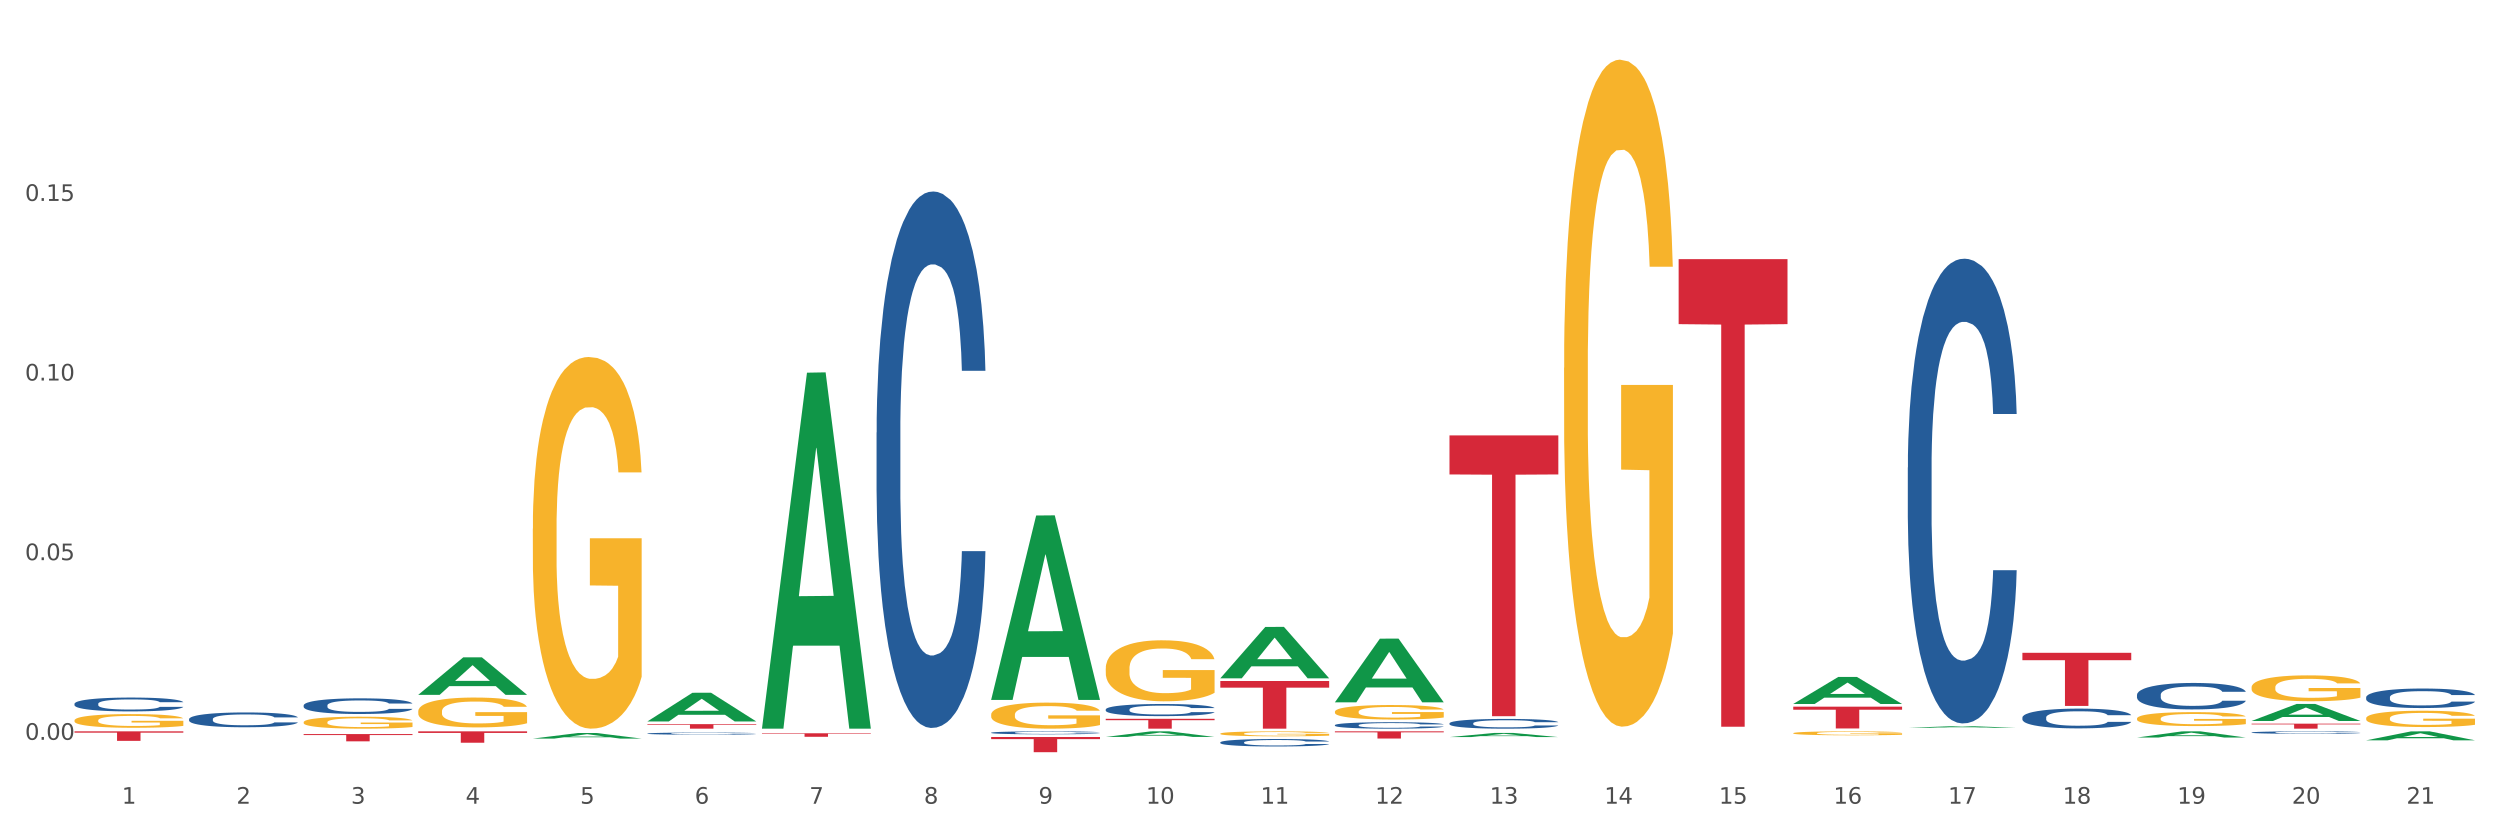<?xml version="1.0" encoding="utf-8" standalone="no"?>
<!DOCTYPE svg PUBLIC "-//W3C//DTD SVG 1.1//EN"
  "http://www.w3.org/Graphics/SVG/1.1/DTD/svg11.dtd">
<svg xmlns:xlink="http://www.w3.org/1999/xlink" width="1080pt" height="360pt" viewBox="0 0 1080 360" xmlns="http://www.w3.org/2000/svg" version="1.1">
 <rect x="0" y="0" width="1080" height="360" fill="#333333" stroke="none"/>
 <defs>
  <style type="text/css">*{stroke-linejoin: round; stroke-linecap: butt}</style>
 </defs>
 <g id="figure_1">
  <g id="patch_1">
   <path d="M 0 360 
L 1080 360 
L 1080 0 
L 0 0 
z
" style="fill: #ffffff; stroke: #ffffff; stroke-linejoin: miter"/>
  </g>
  <g id="axes_1">
   <g id="matplotlib.axis_1">
    <g id="xtick_1">
     <g id="text_1">
      <!-- 1 -->
      <g style="fill: #4d4d4d" transform="translate(52.633 347.204) scale(0.096 -0.096)">
       <defs>
        <path id="DejaVuSans-31" d="M 794 531 
L 1825 531 
L 1825 4091 
L 703 3866 
L 703 4441 
L 1819 4666 
L 2450 4666 
L 2450 531 
L 3481 531 
L 3481 0 
L 794 0 
L 794 531 
z
" transform="scale(0.016)"/>
       </defs>
       <use xlink:href="#DejaVuSans-31"/>
      </g>
     </g>
    </g>
    <g id="xtick_2">
     <g id="text_2">
      <!-- 2 -->
      <g style="fill: #4d4d4d" transform="translate(102.133 347.204) scale(0.096 -0.096)">
       <defs>
        <path id="DejaVuSans-32" d="M 1228 531 
L 3431 531 
L 3431 0 
L 469 0 
L 469 531 
Q 828 903 1448 1529 
Q 2069 2156 2228 2338 
Q 2531 2678 2651 2914 
Q 2772 3150 2772 3378 
Q 2772 3750 2511 3984 
Q 2250 4219 1831 4219 
Q 1534 4219 1204 4116 
Q 875 4013 500 3803 
L 500 4441 
Q 881 4594 1212 4672 
Q 1544 4750 1819 4750 
Q 2544 4750 2975 4387 
Q 3406 4025 3406 3419 
Q 3406 3131 3298 2873 
Q 3191 2616 2906 2266 
Q 2828 2175 2409 1742 
Q 1991 1309 1228 531 
z
" transform="scale(0.016)"/>
       </defs>
       <use xlink:href="#DejaVuSans-32"/>
      </g>
     </g>
    </g>
    <g id="xtick_3">
     <g id="text_3">
      <!-- 3 -->
      <g style="fill: #4d4d4d" transform="translate(151.633 347.204) scale(0.096 -0.096)">
       <defs>
        <path id="DejaVuSans-33" d="M 2597 2516 
Q 3050 2419 3304 2112 
Q 3559 1806 3559 1356 
Q 3559 666 3084 287 
Q 2609 -91 1734 -91 
Q 1441 -91 1130 -33 
Q 819 25 488 141 
L 488 750 
Q 750 597 1062 519 
Q 1375 441 1716 441 
Q 2309 441 2620 675 
Q 2931 909 2931 1356 
Q 2931 1769 2642 2001 
Q 2353 2234 1838 2234 
L 1294 2234 
L 1294 2753 
L 1863 2753 
Q 2328 2753 2575 2939 
Q 2822 3125 2822 3475 
Q 2822 3834 2567 4026 
Q 2313 4219 1838 4219 
Q 1578 4219 1281 4162 
Q 984 4106 628 3988 
L 628 4550 
Q 988 4650 1302 4700 
Q 1616 4750 1894 4750 
Q 2613 4750 3031 4423 
Q 3450 4097 3450 3541 
Q 3450 3153 3228 2886 
Q 3006 2619 2597 2516 
z
" transform="scale(0.016)"/>
       </defs>
       <use xlink:href="#DejaVuSans-33"/>
      </g>
     </g>
    </g>
    <g id="xtick_4">
     <g id="text_4">
      <!-- 4 -->
      <g style="fill: #4d4d4d" transform="translate(201.133 347.204) scale(0.096 -0.096)">
       <defs>
        <path id="DejaVuSans-34" d="M 2419 4116 
L 825 1625 
L 2419 1625 
L 2419 4116 
z
M 2253 4666 
L 3047 4666 
L 3047 1625 
L 3713 1625 
L 3713 1100 
L 3047 1100 
L 3047 0 
L 2419 0 
L 2419 1100 
L 313 1100 
L 313 1709 
L 2253 4666 
z
" transform="scale(0.016)"/>
       </defs>
       <use xlink:href="#DejaVuSans-34"/>
      </g>
     </g>
    </g>
    <g id="xtick_5">
     <g id="text_5">
      <!-- 5 -->
      <g style="fill: #4d4d4d" transform="translate(250.633 347.204) scale(0.096 -0.096)">
       <defs>
        <path id="DejaVuSans-35" d="M 691 4666 
L 3169 4666 
L 3169 4134 
L 1269 4134 
L 1269 2991 
Q 1406 3038 1543 3061 
Q 1681 3084 1819 3084 
Q 2600 3084 3056 2656 
Q 3513 2228 3513 1497 
Q 3513 744 3044 326 
Q 2575 -91 1722 -91 
Q 1428 -91 1123 -41 
Q 819 9 494 109 
L 494 744 
Q 775 591 1075 516 
Q 1375 441 1709 441 
Q 2250 441 2565 725 
Q 2881 1009 2881 1497 
Q 2881 1984 2565 2268 
Q 2250 2553 1709 2553 
Q 1456 2553 1204 2497 
Q 953 2441 691 2322 
L 691 4666 
z
" transform="scale(0.016)"/>
       </defs>
       <use xlink:href="#DejaVuSans-35"/>
      </g>
     </g>
    </g>
    <g id="xtick_6">
     <g id="text_6">
      <!-- 6 -->
      <g style="fill: #4d4d4d" transform="translate(300.134 347.204) scale(0.096 -0.096)">
       <defs>
        <path id="DejaVuSans-36" d="M 2113 2584 
Q 1688 2584 1439 2293 
Q 1191 2003 1191 1497 
Q 1191 994 1439 701 
Q 1688 409 2113 409 
Q 2538 409 2786 701 
Q 3034 994 3034 1497 
Q 3034 2003 2786 2293 
Q 2538 2584 2113 2584 
z
M 3366 4563 
L 3366 3988 
Q 3128 4100 2886 4159 
Q 2644 4219 2406 4219 
Q 1781 4219 1451 3797 
Q 1122 3375 1075 2522 
Q 1259 2794 1537 2939 
Q 1816 3084 2150 3084 
Q 2853 3084 3261 2657 
Q 3669 2231 3669 1497 
Q 3669 778 3244 343 
Q 2819 -91 2113 -91 
Q 1303 -91 875 529 
Q 447 1150 447 2328 
Q 447 3434 972 4092 
Q 1497 4750 2381 4750 
Q 2619 4750 2861 4703 
Q 3103 4656 3366 4563 
z
" transform="scale(0.016)"/>
       </defs>
       <use xlink:href="#DejaVuSans-36"/>
      </g>
     </g>
    </g>
    <g id="xtick_7">
     <g id="text_7">
      <!-- 7 -->
      <g style="fill: #4d4d4d" transform="translate(349.634 347.204) scale(0.096 -0.096)">
       <defs>
        <path id="DejaVuSans-37" d="M 525 4666 
L 3525 4666 
L 3525 4397 
L 1831 0 
L 1172 0 
L 2766 4134 
L 525 4134 
L 525 4666 
z
" transform="scale(0.016)"/>
       </defs>
       <use xlink:href="#DejaVuSans-37"/>
      </g>
     </g>
    </g>
    <g id="xtick_8">
     <g id="text_8">
      <!-- 8 -->
      <g style="fill: #4d4d4d" transform="translate(399.134 347.204) scale(0.096 -0.096)">
       <defs>
        <path id="DejaVuSans-38" d="M 2034 2216 
Q 1584 2216 1326 1975 
Q 1069 1734 1069 1313 
Q 1069 891 1326 650 
Q 1584 409 2034 409 
Q 2484 409 2743 651 
Q 3003 894 3003 1313 
Q 3003 1734 2745 1975 
Q 2488 2216 2034 2216 
z
M 1403 2484 
Q 997 2584 770 2862 
Q 544 3141 544 3541 
Q 544 4100 942 4425 
Q 1341 4750 2034 4750 
Q 2731 4750 3128 4425 
Q 3525 4100 3525 3541 
Q 3525 3141 3298 2862 
Q 3072 2584 2669 2484 
Q 3125 2378 3379 2068 
Q 3634 1759 3634 1313 
Q 3634 634 3220 271 
Q 2806 -91 2034 -91 
Q 1263 -91 848 271 
Q 434 634 434 1313 
Q 434 1759 690 2068 
Q 947 2378 1403 2484 
z
M 1172 3481 
Q 1172 3119 1398 2916 
Q 1625 2713 2034 2713 
Q 2441 2713 2670 2916 
Q 2900 3119 2900 3481 
Q 2900 3844 2670 4047 
Q 2441 4250 2034 4250 
Q 1625 4250 1398 4047 
Q 1172 3844 1172 3481 
z
" transform="scale(0.016)"/>
       </defs>
       <use xlink:href="#DejaVuSans-38"/>
      </g>
     </g>
    </g>
    <g id="xtick_9">
     <g id="text_9">
      <!-- 9 -->
      <g style="fill: #4d4d4d" transform="translate(448.634 347.204) scale(0.096 -0.096)">
       <defs>
        <path id="DejaVuSans-39" d="M 703 97 
L 703 672 
Q 941 559 1184 500 
Q 1428 441 1663 441 
Q 2288 441 2617 861 
Q 2947 1281 2994 2138 
Q 2813 1869 2534 1725 
Q 2256 1581 1919 1581 
Q 1219 1581 811 2004 
Q 403 2428 403 3163 
Q 403 3881 828 4315 
Q 1253 4750 1959 4750 
Q 2769 4750 3195 4129 
Q 3622 3509 3622 2328 
Q 3622 1225 3098 567 
Q 2575 -91 1691 -91 
Q 1453 -91 1209 -44 
Q 966 3 703 97 
z
M 1959 2075 
Q 2384 2075 2632 2365 
Q 2881 2656 2881 3163 
Q 2881 3666 2632 3958 
Q 2384 4250 1959 4250 
Q 1534 4250 1286 3958 
Q 1038 3666 1038 3163 
Q 1038 2656 1286 2365 
Q 1534 2075 1959 2075 
z
" transform="scale(0.016)"/>
       </defs>
       <use xlink:href="#DejaVuSans-39"/>
      </g>
     </g>
    </g>
    <g id="xtick_10">
     <g id="text_10">
      <!-- 10 -->
      <g style="fill: #4d4d4d" transform="translate(495.079 347.204) scale(0.096 -0.096)">
       <defs>
        <path id="DejaVuSans-30" d="M 2034 4250 
Q 1547 4250 1301 3770 
Q 1056 3291 1056 2328 
Q 1056 1369 1301 889 
Q 1547 409 2034 409 
Q 2525 409 2770 889 
Q 3016 1369 3016 2328 
Q 3016 3291 2770 3770 
Q 2525 4250 2034 4250 
z
M 2034 4750 
Q 2819 4750 3233 4129 
Q 3647 3509 3647 2328 
Q 3647 1150 3233 529 
Q 2819 -91 2034 -91 
Q 1250 -91 836 529 
Q 422 1150 422 2328 
Q 422 3509 836 4129 
Q 1250 4750 2034 4750 
z
" transform="scale(0.016)"/>
       </defs>
       <use xlink:href="#DejaVuSans-31"/>
       <use xlink:href="#DejaVuSans-30" transform="translate(63.623 0)"/>
      </g>
     </g>
    </g>
    <g id="xtick_11">
     <g id="text_11">
      <!-- 11 -->
      <g style="fill: #4d4d4d" transform="translate(544.58 347.204) scale(0.096 -0.096)">
       <use xlink:href="#DejaVuSans-31"/>
       <use xlink:href="#DejaVuSans-31" transform="translate(63.623 0)"/>
      </g>
     </g>
    </g>
    <g id="xtick_12">
     <g id="text_12">
      <!-- 12 -->
      <g style="fill: #4d4d4d" transform="translate(594.08 347.204) scale(0.096 -0.096)">
       <use xlink:href="#DejaVuSans-31"/>
       <use xlink:href="#DejaVuSans-32" transform="translate(63.623 0)"/>
      </g>
     </g>
    </g>
    <g id="xtick_13">
     <g id="text_13">
      <!-- 13 -->
      <g style="fill: #4d4d4d" transform="translate(643.58 347.204) scale(0.096 -0.096)">
       <use xlink:href="#DejaVuSans-31"/>
       <use xlink:href="#DejaVuSans-33" transform="translate(63.623 0)"/>
      </g>
     </g>
    </g>
    <g id="xtick_14">
     <g id="text_14">
      <!-- 14 -->
      <g style="fill: #4d4d4d" transform="translate(693.08 347.204) scale(0.096 -0.096)">
       <use xlink:href="#DejaVuSans-31"/>
       <use xlink:href="#DejaVuSans-34" transform="translate(63.623 0)"/>
      </g>
     </g>
    </g>
    <g id="xtick_15">
     <g id="text_15">
      <!-- 15 -->
      <g style="fill: #4d4d4d" transform="translate(742.58 347.204) scale(0.096 -0.096)">
       <use xlink:href="#DejaVuSans-31"/>
       <use xlink:href="#DejaVuSans-35" transform="translate(63.623 0)"/>
      </g>
     </g>
    </g>
    <g id="xtick_16">
     <g id="text_16">
      <!-- 16 -->
      <g style="fill: #4d4d4d" transform="translate(792.08 347.204) scale(0.096 -0.096)">
       <use xlink:href="#DejaVuSans-31"/>
       <use xlink:href="#DejaVuSans-36" transform="translate(63.623 0)"/>
      </g>
     </g>
    </g>
    <g id="xtick_17">
     <g id="text_17">
      <!-- 17 -->
      <g style="fill: #4d4d4d" transform="translate(841.58 347.204) scale(0.096 -0.096)">
       <use xlink:href="#DejaVuSans-31"/>
       <use xlink:href="#DejaVuSans-37" transform="translate(63.623 0)"/>
      </g>
     </g>
    </g>
    <g id="xtick_18">
     <g id="text_18">
      <!-- 18 -->
      <g style="fill: #4d4d4d" transform="translate(891.08 347.204) scale(0.096 -0.096)">
       <use xlink:href="#DejaVuSans-31"/>
       <use xlink:href="#DejaVuSans-38" transform="translate(63.623 0)"/>
      </g>
     </g>
    </g>
    <g id="xtick_19">
     <g id="text_19">
      <!-- 19 -->
      <g style="fill: #4d4d4d" transform="translate(940.58 347.204) scale(0.096 -0.096)">
       <use xlink:href="#DejaVuSans-31"/>
       <use xlink:href="#DejaVuSans-39" transform="translate(63.623 0)"/>
      </g>
     </g>
    </g>
    <g id="xtick_20">
     <g id="text_20">
      <!-- 20 -->
      <g style="fill: #4d4d4d" transform="translate(990.08 347.204) scale(0.096 -0.096)">
       <use xlink:href="#DejaVuSans-32"/>
       <use xlink:href="#DejaVuSans-30" transform="translate(63.623 0)"/>
      </g>
     </g>
    </g>
    <g id="xtick_21">
     <g id="text_21">
      <!-- 21 -->
      <g style="fill: #4d4d4d" transform="translate(1039.58 347.204) scale(0.096 -0.096)">
       <use xlink:href="#DejaVuSans-32"/>
       <use xlink:href="#DejaVuSans-31" transform="translate(63.623 0)"/>
      </g>
     </g>
    </g>
    <g id="xtick_22"/>
    <g id="xtick_23"/>
    <g id="xtick_24"/>
    <g id="xtick_25"/>
    <g id="xtick_26"/>
    <g id="xtick_27"/>
    <g id="xtick_28"/>
    <g id="xtick_29"/>
    <g id="xtick_30"/>
    <g id="xtick_31"/>
    <g id="xtick_32"/>
    <g id="xtick_33"/>
    <g id="xtick_34"/>
    <g id="xtick_35"/>
    <g id="xtick_36"/>
    <g id="xtick_37"/>
    <g id="xtick_38"/>
    <g id="xtick_39"/>
    <g id="xtick_40"/>
    <g id="xtick_41"/>
   </g>
   <g id="matplotlib.axis_2">
    <g id="ytick_1">
     <g id="text_22">
      <!-- 0.00 -->
      <g style="fill: #4d4d4d" transform="translate(10.8 319.595) scale(0.096 -0.096)">
       <defs>
        <path id="DejaVuSans-2e" d="M 684 794 
L 1344 794 
L 1344 0 
L 684 0 
L 684 794 
z
" transform="scale(0.016)"/>
       </defs>
       <use xlink:href="#DejaVuSans-30"/>
       <use xlink:href="#DejaVuSans-2e" transform="translate(63.623 0)"/>
       <use xlink:href="#DejaVuSans-30" transform="translate(95.41 0)"/>
       <use xlink:href="#DejaVuSans-30" transform="translate(159.033 0)"/>
      </g>
     </g>
    </g>
    <g id="ytick_2">
     <g id="text_23">
      <!-- 0.05 -->
      <g style="fill: #4d4d4d" transform="translate(10.8 241.994) scale(0.096 -0.096)">
       <use xlink:href="#DejaVuSans-30"/>
       <use xlink:href="#DejaVuSans-2e" transform="translate(63.623 0)"/>
       <use xlink:href="#DejaVuSans-30" transform="translate(95.41 0)"/>
       <use xlink:href="#DejaVuSans-35" transform="translate(159.033 0)"/>
      </g>
     </g>
    </g>
    <g id="ytick_3">
     <g id="text_24">
      <!-- 0.10 -->
      <g style="fill: #4d4d4d" transform="translate(10.8 164.393) scale(0.096 -0.096)">
       <use xlink:href="#DejaVuSans-30"/>
       <use xlink:href="#DejaVuSans-2e" transform="translate(63.623 0)"/>
       <use xlink:href="#DejaVuSans-31" transform="translate(95.41 0)"/>
       <use xlink:href="#DejaVuSans-30" transform="translate(159.033 0)"/>
      </g>
     </g>
    </g>
    <g id="ytick_4">
     <g id="text_25">
      <!-- 0.15 -->
      <g style="fill: #4d4d4d" transform="translate(10.8 86.792) scale(0.096 -0.096)">
       <use xlink:href="#DejaVuSans-30"/>
       <use xlink:href="#DejaVuSans-2e" transform="translate(63.623 0)"/>
       <use xlink:href="#DejaVuSans-31" transform="translate(95.41 0)"/>
       <use xlink:href="#DejaVuSans-35" transform="translate(159.033 0)"/>
      </g>
     </g>
    </g>
    <g id="ytick_5"/>
    <g id="ytick_6"/>
    <g id="ytick_7"/>
    <g id="ytick_8"/>
   </g>
   <g id="PolyCollection_1">
    <path d="M 428.175 318.384 
L 475.2 318.384 
L 475.2 319.296 
L 456.702 319.302 
L 456.702 324.95 
L 446.562 324.95 
L 446.562 319.302 
L 428.175 319.296 
L 428.175 318.39 
L 428.175 318.384 
z
" clip-path="url(#paa2a98405d)" style="fill: #d62839"/>
    <path d="M 824.175 314.421 
L 824.223 314.42 
L 843.615 313.689 
L 851.663 313.688 
L 871.2 314.422 
L 861.892 314.422 
L 857.674 314.251 
L 837.652 314.251 
L 837.507 314.254 
L 833.435 314.422 
L 824.175 314.422 
L 824.175 314.421 
L 840.173 314.149 
L 855.153 314.148 
L 847.736 313.844 
L 847.639 313.843 
L 847.542 313.845 
L 840.125 314.148 
L 840.173 314.149 
L 824.175 314.421 
z
" clip-path="url(#paa2a98405d)" style="fill: #109648"/>
    <path d="M 477.675 310.533 
L 524.7 310.533 
L 524.7 311.124 
L 506.202 311.128 
L 506.202 314.787 
L 496.062 314.787 
L 496.062 311.128 
L 477.675 311.124 
L 477.675 310.537 
L 477.675 310.533 
z
" clip-path="url(#paa2a98405d)" style="fill: #d62839"/>
    <path d="M 32.175 311.224 
L 32.231 311.219 
L 32.231 311.024 
L 32.342 310.857 
L 32.897 310.452 
L 33.73 310.117 
L 34.34 309.939 
L 34.951 309.793 
L 35.673 309.647 
L 36.561 309.496 
L 38.171 309.274 
L 39.17 309.161 
L 40.392 309.042 
L 42.613 308.869 
L 44.223 308.772 
L 45.888 308.691 
L 48.609 308.593 
L 50.385 308.55 
L 52.273 308.518 
L 54.549 308.496 
L 56.27 308.491 
L 60.046 308.507 
L 63.266 308.556 
L 64.82 308.593 
L 66.819 308.658 
L 67.874 308.701 
L 69.595 308.788 
L 71.372 308.901 
L 72.593 308.999 
L 74.425 309.182 
L 75.813 309.366 
L 77.09 309.593 
L 77.756 309.749 
L 78.256 309.895 
L 78.7 310.063 
L 79.144 310.327 
L 69.151 310.327 
L 68.762 310.138 
L 68.152 309.96 
L 67.263 309.787 
L 66.486 309.679 
L 65.154 309.544 
L 63.932 309.458 
L 62.655 309.393 
L 61.101 309.339 
L 59.879 309.312 
L 58.158 309.29 
L 54.771 309.296 
L 52.495 309.339 
L 50.941 309.393 
L 49.941 309.442 
L 49.053 309.496 
L 48.054 309.571 
L 46.888 309.685 
L 46.055 309.787 
L 45.222 309.917 
L 44.556 310.047 
L 43.945 310.198 
L 43.445 310.36 
L 43.057 310.527 
L 42.724 310.733 
L 42.446 311.073 
L 42.446 311.813 
L 42.557 311.98 
L 42.835 312.202 
L 43.168 312.369 
L 43.723 312.569 
L 44.223 312.704 
L 45.167 312.899 
L 46.221 313.061 
L 47.054 313.164 
L 47.887 313.25 
L 49.331 313.369 
L 50.941 313.466 
L 52.329 313.525 
L 54.216 313.579 
L 55.493 313.601 
L 56.604 313.612 
L 59.324 313.612 
L 61.267 313.596 
L 63.432 313.558 
L 65.098 313.509 
L 66.486 313.45 
L 68.041 313.353 
L 69.04 313.261 
L 69.04 312.132 
L 56.826 312.126 
L 56.826 311.375 
L 79.2 311.375 
L 79.2 313.579 
L 78.256 313.693 
L 77.201 313.796 
L 76.091 313.887 
L 74.425 314.001 
L 72.427 314.109 
L 70.65 314.184 
L 68.762 314.249 
L 66.542 314.309 
L 63.655 314.363 
L 61.878 314.384 
L 59.657 314.401 
L 57.048 314.406 
L 54.771 314.395 
L 52.551 314.368 
L 50.219 314.32 
L 47.943 314.249 
L 46.221 314.179 
L 44.5 314.093 
L 42.668 313.979 
L 41.225 313.871 
L 40.114 313.774 
L 38.893 313.65 
L 37.56 313.488 
L 36.561 313.342 
L 35.673 313.191 
L 34.729 312.996 
L 34.063 312.829 
L 33.396 312.618 
L 33.008 312.461 
L 32.564 312.218 
L 32.231 311.878 
L 32.175 311.224 
z
" clip-path="url(#paa2a98405d)" style="fill: #f7b32b"/>
    <path d="M 1022.175 301.232 
L 1022.231 301.225 
L 1022.231 301.009 
L 1022.397 300.716 
L 1023.009 300.177 
L 1023.787 299.769 
L 1025.121 299.292 
L 1025.844 299.091 
L 1026.789 298.868 
L 1028.734 298.506 
L 1030.957 298.198 
L 1032.514 298.029 
L 1033.681 297.921 
L 1036.294 297.728 
L 1037.794 297.643 
L 1039.351 297.574 
L 1040.685 297.528 
L 1042.908 297.474 
L 1044.687 297.451 
L 1046.744 297.443 
L 1048.467 297.451 
L 1050.746 297.482 
L 1054.081 297.574 
L 1055.359 297.628 
L 1057.082 297.721 
L 1058.861 297.844 
L 1060.306 297.967 
L 1061.974 298.144 
L 1063.697 298.375 
L 1065.365 298.668 
L 1066.532 298.937 
L 1067.477 299.222 
L 1068.311 299.569 
L 1068.922 299.946 
L 1069.2 300.262 
L 1059.028 300.262 
L 1058.75 299.977 
L 1058.194 299.669 
L 1057.638 299.461 
L 1057.027 299.292 
L 1056.082 299.099 
L 1055.248 298.976 
L 1053.859 298.829 
L 1052.58 298.737 
L 1051.524 298.683 
L 1050.245 298.637 
L 1047.522 298.591 
L 1045.576 298.591 
L 1044.353 298.606 
L 1042.853 298.645 
L 1041.574 298.699 
L 1040.073 298.791 
L 1038.906 298.891 
L 1037.739 299.022 
L 1037.072 299.114 
L 1036.071 299.284 
L 1035.404 299.422 
L 1034.515 299.661 
L 1034.015 299.831 
L 1033.125 300.27 
L 1032.736 300.593 
L 1032.569 300.816 
L 1032.458 301.063 
L 1032.458 302.264 
L 1032.792 302.803 
L 1033.07 303.034 
L 1033.514 303.296 
L 1034.348 303.635 
L 1035.571 303.966 
L 1036.849 304.205 
L 1037.906 304.351 
L 1038.906 304.459 
L 1039.907 304.544 
L 1041.13 304.621 
L 1042.13 304.667 
L 1043.631 304.713 
L 1045.41 304.736 
L 1046.799 304.736 
L 1049.634 304.698 
L 1050.912 304.659 
L 1052.135 304.605 
L 1053.469 304.521 
L 1054.526 304.428 
L 1055.137 304.359 
L 1056.138 304.213 
L 1056.916 304.059 
L 1057.583 303.882 
L 1058.027 303.727 
L 1058.528 303.496 
L 1058.917 303.235 
L 1059.028 303.096 
L 1069.2 303.096 
L 1068.978 303.373 
L 1068.589 303.643 
L 1067.81 304.005 
L 1067.199 304.213 
L 1066.254 304.467 
L 1065.253 304.682 
L 1063.864 304.921 
L 1062.585 305.098 
L 1061.251 305.252 
L 1059.806 305.391 
L 1057.194 305.584 
L 1056.249 305.637 
L 1054.248 305.73 
L 1052.691 305.784 
L 1050.412 305.838 
L 1048.078 305.868 
L 1045.632 305.876 
L 1043.464 305.861 
L 1041.074 305.815 
L 1039.573 305.768 
L 1037.906 305.699 
L 1035.96 305.591 
L 1034.126 305.46 
L 1032.403 305.306 
L 1030.791 305.129 
L 1029.29 304.929 
L 1027.344 304.598 
L 1025.899 304.274 
L 1024.843 303.974 
L 1024.12 303.72 
L 1023.398 303.396 
L 1023.009 303.173 
L 1022.397 302.634 
L 1022.175 302.133 
L 1022.175 301.232 
z
" clip-path="url(#paa2a98405d)" style="fill: #255c99"/>
    <path d="M 576.675 303.356 
L 576.723 303.33 
L 596.115 275.897 
L 604.163 275.871 
L 623.7 303.407 
L 614.392 303.407 
L 610.174 296.995 
L 590.152 296.995 
L 590.007 297.099 
L 585.935 303.407 
L 576.675 303.407 
L 576.675 303.356 
L 592.673 293.169 
L 607.653 293.143 
L 600.236 281.741 
L 600.139 281.689 
L 600.042 281.766 
L 592.625 293.143 
L 592.673 293.169 
L 576.675 303.356 
z
" clip-path="url(#paa2a98405d)" style="fill: #109648"/>
    <path d="M 32.175 304.033 
L 32.231 304.027 
L 32.231 303.874 
L 32.397 303.667 
L 33.009 303.284 
L 33.787 302.994 
L 35.121 302.655 
L 35.844 302.513 
L 36.789 302.354 
L 38.734 302.097 
L 40.957 301.879 
L 42.514 301.758 
L 43.681 301.682 
L 46.294 301.545 
L 47.794 301.485 
L 49.351 301.436 
L 50.685 301.403 
L 52.908 301.365 
L 54.687 301.348 
L 56.744 301.343 
L 58.467 301.348 
L 60.746 301.37 
L 64.081 301.436 
L 65.359 301.474 
L 67.082 301.54 
L 68.861 301.627 
L 70.306 301.715 
L 71.974 301.84 
L 73.697 302.004 
L 75.365 302.212 
L 76.532 302.404 
L 77.477 302.606 
L 78.311 302.852 
L 78.922 303.12 
L 79.2 303.344 
L 69.028 303.344 
L 68.75 303.142 
L 68.194 302.923 
L 67.638 302.775 
L 67.027 302.655 
L 66.082 302.518 
L 65.248 302.431 
L 63.859 302.327 
L 62.58 302.261 
L 61.524 302.223 
L 60.245 302.19 
L 57.522 302.157 
L 55.576 302.157 
L 54.353 302.168 
L 52.853 302.196 
L 51.574 302.234 
L 50.073 302.3 
L 48.906 302.371 
L 47.739 302.464 
L 47.072 302.529 
L 46.071 302.65 
L 45.404 302.748 
L 44.515 302.918 
L 44.015 303.038 
L 43.125 303.349 
L 42.736 303.579 
L 42.569 303.738 
L 42.458 303.913 
L 42.458 304.766 
L 42.792 305.148 
L 43.07 305.312 
L 43.514 305.498 
L 44.348 305.739 
L 45.571 305.974 
L 46.849 306.144 
L 47.906 306.247 
L 48.906 306.324 
L 49.907 306.384 
L 51.13 306.439 
L 52.13 306.472 
L 53.631 306.504 
L 55.41 306.521 
L 56.799 306.521 
L 59.634 306.493 
L 60.913 306.466 
L 62.135 306.428 
L 63.469 306.368 
L 64.526 306.302 
L 65.137 306.253 
L 66.138 306.149 
L 66.916 306.04 
L 67.583 305.914 
L 68.027 305.805 
L 68.528 305.64 
L 68.917 305.455 
L 69.028 305.356 
L 79.2 305.356 
L 78.978 305.553 
L 78.589 305.744 
L 77.81 306.001 
L 77.199 306.149 
L 76.254 306.329 
L 75.253 306.483 
L 73.864 306.652 
L 72.585 306.778 
L 71.251 306.887 
L 69.806 306.986 
L 67.194 307.122 
L 66.249 307.161 
L 64.248 307.226 
L 62.691 307.264 
L 60.412 307.303 
L 58.078 307.325 
L 55.632 307.33 
L 53.464 307.319 
L 51.074 307.286 
L 49.573 307.253 
L 47.906 307.204 
L 45.96 307.128 
L 44.126 307.035 
L 42.403 306.925 
L 40.791 306.8 
L 39.29 306.657 
L 37.344 306.422 
L 35.899 306.193 
L 34.843 305.979 
L 34.12 305.799 
L 33.398 305.569 
L 33.009 305.411 
L 32.397 305.028 
L 32.175 304.673 
L 32.175 304.033 
z
" clip-path="url(#paa2a98405d)" style="fill: #255c99"/>
    <path d="M 774.675 304.104 
L 774.723 304.093 
L 794.115 292.437 
L 802.163 292.426 
L 821.7 304.126 
L 812.392 304.126 
L 808.174 301.401 
L 788.152 301.401 
L 788.007 301.445 
L 783.935 304.126 
L 774.675 304.126 
L 774.675 304.104 
L 790.673 299.775 
L 805.653 299.764 
L 798.236 294.919 
L 798.139 294.898 
L 798.042 294.93 
L 790.625 299.764 
L 790.673 299.775 
L 774.675 304.104 
z
" clip-path="url(#paa2a98405d)" style="fill: #109648"/>
    <path d="M 626.175 318.42 
L 626.223 318.418 
L 645.615 316.621 
L 653.663 316.62 
L 673.2 318.423 
L 663.892 318.423 
L 659.674 318.003 
L 639.652 318.003 
L 639.507 318.01 
L 635.435 318.423 
L 626.175 318.423 
L 626.175 318.42 
L 642.173 317.753 
L 657.153 317.751 
L 649.736 317.004 
L 649.639 317.001 
L 649.542 317.006 
L 642.125 317.751 
L 642.173 317.753 
L 626.175 318.42 
z
" clip-path="url(#paa2a98405d)" style="fill: #109648"/>
    <path d="M 230.175 319.07 
L 230.223 319.068 
L 249.615 316.659 
L 257.663 316.657 
L 277.2 319.075 
L 267.892 319.075 
L 263.674 318.512 
L 243.652 318.512 
L 243.507 318.521 
L 239.435 319.075 
L 230.175 319.075 
L 230.175 319.07 
L 246.173 318.176 
L 261.153 318.174 
L 253.736 317.172 
L 253.639 317.168 
L 253.542 317.175 
L 246.125 318.174 
L 246.173 318.176 
L 230.175 319.07 
z
" clip-path="url(#paa2a98405d)" style="fill: #109648"/>
    <path d="M 428.175 308.732 
L 428.231 308.722 
L 428.231 308.352 
L 428.342 308.033 
L 428.897 307.262 
L 429.73 306.624 
L 430.34 306.285 
L 430.951 306.008 
L 431.673 305.73 
L 432.561 305.442 
L 434.171 305.021 
L 435.17 304.805 
L 436.392 304.579 
L 438.613 304.25 
L 440.223 304.065 
L 441.888 303.91 
L 444.609 303.725 
L 446.385 303.643 
L 448.273 303.581 
L 450.549 303.54 
L 452.27 303.53 
L 456.046 303.561 
L 459.266 303.653 
L 460.82 303.725 
L 462.819 303.849 
L 463.874 303.931 
L 465.595 304.095 
L 467.372 304.311 
L 468.593 304.496 
L 470.425 304.846 
L 471.813 305.195 
L 473.09 305.627 
L 473.756 305.925 
L 474.256 306.203 
L 474.7 306.522 
L 475.144 307.025 
L 465.151 307.025 
L 464.762 306.666 
L 464.152 306.326 
L 463.263 305.997 
L 462.486 305.792 
L 461.154 305.535 
L 459.932 305.37 
L 458.655 305.247 
L 457.101 305.144 
L 455.879 305.093 
L 454.158 305.051 
L 450.771 305.062 
L 448.495 305.144 
L 446.941 305.247 
L 445.941 305.339 
L 445.053 305.442 
L 444.054 305.586 
L 442.888 305.802 
L 442.055 305.997 
L 441.222 306.244 
L 440.556 306.491 
L 439.945 306.779 
L 439.445 307.087 
L 439.057 307.406 
L 438.724 307.796 
L 438.446 308.444 
L 438.446 309.852 
L 438.557 310.171 
L 438.835 310.593 
L 439.168 310.911 
L 439.723 311.292 
L 440.223 311.549 
L 441.167 311.919 
L 442.221 312.227 
L 443.054 312.423 
L 443.887 312.587 
L 445.331 312.813 
L 446.941 312.998 
L 448.329 313.111 
L 450.216 313.214 
L 451.493 313.255 
L 452.604 313.276 
L 455.324 313.276 
L 457.267 313.245 
L 459.432 313.173 
L 461.098 313.081 
L 462.486 312.967 
L 464.041 312.782 
L 465.04 312.608 
L 465.04 310.459 
L 452.826 310.449 
L 452.826 309.02 
L 475.2 309.02 
L 475.2 313.214 
L 474.256 313.43 
L 473.201 313.625 
L 472.091 313.8 
L 470.425 314.016 
L 468.427 314.222 
L 466.65 314.366 
L 464.762 314.489 
L 462.542 314.602 
L 459.655 314.705 
L 457.878 314.746 
L 455.657 314.777 
L 453.048 314.787 
L 450.771 314.767 
L 448.551 314.715 
L 446.219 314.623 
L 443.943 314.489 
L 442.221 314.355 
L 440.5 314.191 
L 438.668 313.975 
L 437.225 313.769 
L 436.114 313.584 
L 434.893 313.348 
L 433.56 313.039 
L 432.561 312.762 
L 431.673 312.474 
L 430.729 312.104 
L 430.063 311.785 
L 429.396 311.384 
L 429.008 311.086 
L 428.564 310.624 
L 428.231 309.976 
L 428.175 308.732 
z
" clip-path="url(#paa2a98405d)" style="fill: #f7b32b"/>
    <path d="M 230.175 228.416 
L 230.231 228.269 
L 230.231 222.99 
L 230.342 218.444 
L 230.897 207.446 
L 231.73 198.354 
L 232.34 193.515 
L 232.951 189.556 
L 233.673 185.597 
L 234.561 181.491 
L 236.171 175.478 
L 237.17 172.399 
L 238.392 169.173 
L 240.613 164.48 
L 242.223 161.841 
L 243.888 159.641 
L 246.609 157.002 
L 248.385 155.829 
L 250.273 154.949 
L 252.549 154.362 
L 254.27 154.216 
L 258.046 154.656 
L 261.266 155.975 
L 262.82 157.002 
L 264.819 158.761 
L 265.874 159.935 
L 267.595 162.281 
L 269.372 165.36 
L 270.593 168 
L 272.425 172.986 
L 273.813 177.971 
L 275.09 184.13 
L 275.756 188.383 
L 276.256 192.342 
L 276.7 196.888 
L 277.144 204.073 
L 267.151 204.073 
L 266.762 198.941 
L 266.152 194.102 
L 265.263 189.409 
L 264.486 186.477 
L 263.154 182.811 
L 261.932 180.464 
L 260.655 178.705 
L 259.101 177.238 
L 257.879 176.505 
L 256.158 175.918 
L 252.771 176.065 
L 250.495 177.238 
L 248.941 178.705 
L 247.941 180.024 
L 247.053 181.491 
L 246.054 183.544 
L 244.888 186.623 
L 244.055 189.409 
L 243.222 192.929 
L 242.556 196.448 
L 241.945 200.554 
L 241.445 204.953 
L 241.057 209.499 
L 240.724 215.071 
L 240.446 224.31 
L 240.446 244.4 
L 240.557 248.945 
L 240.835 254.958 
L 241.168 259.504 
L 241.723 264.929 
L 242.223 268.595 
L 243.167 273.874 
L 244.221 278.274 
L 245.054 281.06 
L 245.887 283.406 
L 247.331 286.632 
L 248.941 289.272 
L 250.329 290.885 
L 252.216 292.351 
L 253.493 292.938 
L 254.604 293.231 
L 257.324 293.231 
L 259.267 292.791 
L 261.432 291.765 
L 263.098 290.445 
L 264.486 288.832 
L 266.041 286.192 
L 267.04 283.699 
L 267.04 253.051 
L 254.826 252.905 
L 254.826 232.522 
L 277.2 232.522 
L 277.2 292.351 
L 276.256 295.431 
L 275.201 298.217 
L 274.091 300.71 
L 272.425 303.789 
L 270.427 306.722 
L 268.65 308.775 
L 266.762 310.535 
L 264.542 312.148 
L 261.655 313.614 
L 259.878 314.201 
L 257.657 314.64 
L 255.048 314.787 
L 252.771 314.494 
L 250.551 313.761 
L 248.219 312.441 
L 245.943 310.535 
L 244.221 308.628 
L 242.5 306.282 
L 240.668 303.203 
L 239.225 300.27 
L 238.114 297.63 
L 236.893 294.257 
L 235.56 289.858 
L 234.561 285.899 
L 233.673 281.793 
L 232.729 276.514 
L 232.063 271.968 
L 231.396 266.249 
L 231.008 261.996 
L 230.564 255.398 
L 230.231 246.159 
L 230.175 228.416 
z
" clip-path="url(#paa2a98405d)" style="fill: #f7b32b"/>
    <path d="M 527.175 294.199 
L 574.2 294.199 
L 574.2 297.06 
L 555.702 297.079 
L 555.702 314.787 
L 545.562 314.787 
L 545.562 297.079 
L 527.175 297.06 
L 527.175 294.218 
L 527.175 294.199 
z
" clip-path="url(#paa2a98405d)" style="fill: #d62839"/>
    <path d="M 279.675 311.645 
L 279.723 311.634 
L 299.115 299.277 
L 307.163 299.265 
L 326.7 311.669 
L 317.392 311.669 
L 313.174 308.78 
L 293.152 308.78 
L 293.007 308.827 
L 288.935 311.669 
L 279.675 311.669 
L 279.675 311.645 
L 295.673 307.057 
L 310.653 307.045 
L 303.236 301.909 
L 303.139 301.886 
L 303.042 301.921 
L 295.625 307.045 
L 295.673 307.057 
L 279.675 311.645 
z
" clip-path="url(#paa2a98405d)" style="fill: #109648"/>
    <path d="M 477.675 318.359 
L 477.723 318.357 
L 497.115 315.95 
L 505.163 315.948 
L 524.7 318.364 
L 515.392 318.364 
L 511.174 317.801 
L 491.152 317.801 
L 491.007 317.81 
L 486.935 318.364 
L 477.675 318.364 
L 477.675 318.359 
L 493.673 317.465 
L 508.653 317.463 
L 501.236 316.463 
L 501.139 316.458 
L 501.042 316.465 
L 493.625 317.463 
L 493.673 317.465 
L 477.675 318.359 
z
" clip-path="url(#paa2a98405d)" style="fill: #109648"/>
    <path d="M 428.175 302.219 
L 428.223 302.145 
L 447.615 222.698 
L 455.663 222.623 
L 475.2 302.369 
L 465.892 302.369 
L 461.674 283.799 
L 441.652 283.799 
L 441.507 284.099 
L 437.435 302.369 
L 428.175 302.369 
L 428.175 302.219 
L 444.173 272.717 
L 459.153 272.642 
L 451.736 239.62 
L 451.639 239.471 
L 451.542 239.695 
L 444.125 272.642 
L 444.173 272.717 
L 428.175 302.219 
z
" clip-path="url(#paa2a98405d)" style="fill: #109648"/>
    <path d="M 180.675 307.301 
L 180.731 307.289 
L 180.731 306.865 
L 180.842 306.5 
L 181.397 305.616 
L 182.23 304.886 
L 182.84 304.497 
L 183.451 304.179 
L 184.173 303.861 
L 185.061 303.531 
L 186.671 303.048 
L 187.67 302.8 
L 188.892 302.541 
L 191.113 302.164 
L 192.723 301.952 
L 194.388 301.775 
L 197.109 301.563 
L 198.885 301.469 
L 200.773 301.398 
L 203.049 301.351 
L 204.77 301.339 
L 208.546 301.375 
L 211.766 301.481 
L 213.32 301.563 
L 215.319 301.705 
L 216.374 301.799 
L 218.095 301.987 
L 219.872 302.235 
L 221.093 302.447 
L 222.925 302.847 
L 224.313 303.248 
L 225.59 303.743 
L 226.256 304.085 
L 226.756 304.403 
L 227.2 304.768 
L 227.644 305.345 
L 217.651 305.345 
L 217.262 304.933 
L 216.652 304.544 
L 215.763 304.167 
L 214.986 303.931 
L 213.654 303.637 
L 212.432 303.448 
L 211.155 303.307 
L 209.601 303.189 
L 208.379 303.13 
L 206.658 303.083 
L 203.271 303.095 
L 200.995 303.189 
L 199.441 303.307 
L 198.441 303.413 
L 197.553 303.531 
L 196.554 303.696 
L 195.388 303.943 
L 194.555 304.167 
L 193.722 304.45 
L 193.056 304.733 
L 192.445 305.062 
L 191.945 305.416 
L 191.557 305.781 
L 191.224 306.229 
L 190.946 306.971 
L 190.946 308.585 
L 191.057 308.95 
L 191.335 309.433 
L 191.668 309.799 
L 192.223 310.235 
L 192.723 310.529 
L 193.667 310.953 
L 194.721 311.307 
L 195.554 311.531 
L 196.387 311.719 
L 197.831 311.978 
L 199.441 312.19 
L 200.829 312.32 
L 202.716 312.438 
L 203.993 312.485 
L 205.104 312.508 
L 207.824 312.508 
L 209.767 312.473 
L 211.932 312.391 
L 213.598 312.285 
L 214.986 312.155 
L 216.541 311.943 
L 217.54 311.743 
L 217.54 309.28 
L 205.326 309.268 
L 205.326 307.631 
L 227.7 307.631 
L 227.7 312.438 
L 226.756 312.685 
L 225.701 312.909 
L 224.591 313.109 
L 222.925 313.357 
L 220.927 313.592 
L 219.15 313.757 
L 217.262 313.899 
L 215.042 314.028 
L 212.155 314.146 
L 210.378 314.193 
L 208.157 314.229 
L 205.548 314.24 
L 203.271 314.217 
L 201.051 314.158 
L 198.719 314.052 
L 196.443 313.899 
L 194.721 313.745 
L 193 313.557 
L 191.168 313.31 
L 189.725 313.074 
L 188.614 312.862 
L 187.393 312.591 
L 186.06 312.237 
L 185.061 311.919 
L 184.173 311.589 
L 183.229 311.165 
L 182.563 310.8 
L 181.896 310.341 
L 181.508 309.999 
L 181.064 309.469 
L 180.731 308.726 
L 180.675 307.301 
z
" clip-path="url(#paa2a98405d)" style="fill: #f7b32b"/>
    <path d="M 131.175 312.003 
L 131.231 311.998 
L 131.231 311.828 
L 131.342 311.681 
L 131.897 311.326 
L 132.73 311.033 
L 133.34 310.877 
L 133.951 310.75 
L 134.673 310.622 
L 135.561 310.49 
L 137.171 310.296 
L 138.17 310.197 
L 139.392 310.093 
L 141.613 309.941 
L 143.223 309.856 
L 144.888 309.785 
L 147.609 309.7 
L 149.385 309.662 
L 151.273 309.634 
L 153.549 309.615 
L 155.27 309.61 
L 159.046 309.625 
L 162.266 309.667 
L 163.82 309.7 
L 165.819 309.757 
L 166.874 309.795 
L 168.595 309.87 
L 170.372 309.97 
L 171.593 310.055 
L 173.425 310.215 
L 174.813 310.376 
L 176.09 310.575 
L 176.756 310.712 
L 177.256 310.84 
L 177.7 310.986 
L 178.144 311.218 
L 168.151 311.218 
L 167.762 311.052 
L 167.152 310.896 
L 166.263 310.745 
L 165.486 310.65 
L 164.154 310.532 
L 162.932 310.457 
L 161.655 310.4 
L 160.101 310.353 
L 158.879 310.329 
L 157.158 310.31 
L 153.771 310.315 
L 151.495 310.353 
L 149.941 310.4 
L 148.941 310.442 
L 148.053 310.49 
L 147.054 310.556 
L 145.888 310.655 
L 145.055 310.745 
L 144.222 310.858 
L 143.556 310.972 
L 142.945 311.104 
L 142.445 311.246 
L 142.057 311.393 
L 141.724 311.572 
L 141.446 311.87 
L 141.446 312.518 
L 141.557 312.664 
L 141.835 312.858 
L 142.168 313.005 
L 142.723 313.18 
L 143.223 313.298 
L 144.167 313.468 
L 145.221 313.61 
L 146.054 313.7 
L 146.887 313.775 
L 148.331 313.879 
L 149.941 313.965 
L 151.329 314.017 
L 153.216 314.064 
L 154.493 314.083 
L 155.604 314.092 
L 158.324 314.092 
L 160.267 314.078 
L 162.432 314.045 
L 164.098 314.002 
L 165.486 313.95 
L 167.041 313.865 
L 168.04 313.785 
L 168.04 312.797 
L 155.826 312.792 
L 155.826 312.135 
L 178.2 312.135 
L 178.2 314.064 
L 177.256 314.163 
L 176.201 314.253 
L 175.091 314.333 
L 173.425 314.433 
L 171.427 314.527 
L 169.65 314.593 
L 167.762 314.65 
L 165.542 314.702 
L 162.655 314.749 
L 160.878 314.768 
L 158.657 314.782 
L 156.048 314.787 
L 153.771 314.778 
L 151.551 314.754 
L 149.219 314.711 
L 146.943 314.65 
L 145.221 314.589 
L 143.5 314.513 
L 141.668 314.414 
L 140.225 314.319 
L 139.114 314.234 
L 137.893 314.125 
L 136.56 313.983 
L 135.561 313.856 
L 134.673 313.723 
L 133.729 313.553 
L 133.063 313.407 
L 132.396 313.222 
L 132.008 313.085 
L 131.564 312.872 
L 131.231 312.575 
L 131.175 312.003 
z
" clip-path="url(#paa2a98405d)" style="fill: #f7b32b"/>
    <path d="M 576.675 315.948 
L 623.7 315.948 
L 623.7 316.38 
L 605.202 316.383 
L 605.202 319.056 
L 595.062 319.056 
L 595.062 316.383 
L 576.675 316.38 
L 576.675 315.951 
L 576.675 315.948 
z
" clip-path="url(#paa2a98405d)" style="fill: #d62839"/>
    <path d="M 972.675 316.422 
L 972.731 316.421 
L 972.731 316.394 
L 972.897 316.357 
L 973.509 316.29 
L 974.287 316.239 
L 975.621 316.179 
L 976.344 316.154 
L 977.289 316.126 
L 979.234 316.081 
L 981.457 316.042 
L 983.014 316.021 
L 984.181 316.008 
L 986.794 315.984 
L 988.294 315.973 
L 989.851 315.964 
L 991.185 315.958 
L 993.408 315.952 
L 995.187 315.949 
L 997.244 315.948 
L 998.967 315.949 
L 1001.246 315.953 
L 1004.581 315.964 
L 1005.859 315.971 
L 1007.582 315.983 
L 1009.361 315.998 
L 1010.806 316.013 
L 1012.474 316.036 
L 1014.197 316.064 
L 1015.865 316.101 
L 1017.032 316.135 
L 1017.977 316.17 
L 1018.811 316.214 
L 1019.422 316.261 
L 1019.7 316.3 
L 1009.528 316.3 
L 1009.25 316.265 
L 1008.694 316.226 
L 1008.138 316.2 
L 1007.527 316.179 
L 1006.582 316.155 
L 1005.748 316.139 
L 1004.359 316.121 
L 1003.08 316.11 
L 1002.024 316.103 
L 1000.745 316.097 
L 998.022 316.091 
L 996.076 316.091 
L 994.853 316.093 
L 993.353 316.098 
L 992.074 316.105 
L 990.573 316.116 
L 989.406 316.129 
L 988.239 316.145 
L 987.572 316.157 
L 986.571 316.178 
L 985.904 316.195 
L 985.015 316.225 
L 984.515 316.246 
L 983.625 316.301 
L 983.236 316.342 
L 983.069 316.37 
L 982.958 316.4 
L 982.958 316.551 
L 983.292 316.618 
L 983.57 316.647 
L 984.014 316.68 
L 984.848 316.722 
L 986.071 316.763 
L 987.349 316.793 
L 988.406 316.811 
L 989.406 316.825 
L 990.407 316.836 
L 991.63 316.845 
L 992.63 316.851 
L 994.131 316.857 
L 995.91 316.86 
L 997.299 316.86 
L 1000.134 316.855 
L 1001.413 316.85 
L 1002.635 316.843 
L 1003.969 316.833 
L 1005.026 316.821 
L 1005.637 316.812 
L 1006.638 316.794 
L 1007.416 316.775 
L 1008.083 316.753 
L 1008.527 316.734 
L 1009.028 316.705 
L 1009.417 316.672 
L 1009.528 316.655 
L 1019.7 316.655 
L 1019.478 316.689 
L 1019.089 316.723 
L 1018.31 316.768 
L 1017.699 316.794 
L 1016.754 316.826 
L 1015.753 316.853 
L 1014.364 316.883 
L 1013.085 316.905 
L 1011.751 316.924 
L 1010.306 316.941 
L 1007.694 316.966 
L 1006.749 316.972 
L 1004.748 316.984 
L 1003.191 316.991 
L 1000.912 316.997 
L 998.578 317.001 
L 996.132 317.002 
L 993.964 317 
L 991.574 316.994 
L 990.073 316.989 
L 988.406 316.98 
L 986.46 316.967 
L 984.626 316.95 
L 982.903 316.931 
L 981.291 316.909 
L 979.79 316.884 
L 977.844 316.842 
L 976.399 316.802 
L 975.343 316.764 
L 974.62 316.733 
L 973.898 316.692 
L 973.509 316.664 
L 972.897 316.597 
L 972.675 316.534 
L 972.675 316.422 
z
" clip-path="url(#paa2a98405d)" style="fill: #255c99"/>
    <path d="M 923.175 300.177 
L 923.231 300.166 
L 923.231 299.874 
L 923.397 299.477 
L 924.009 298.745 
L 924.787 298.191 
L 926.121 297.543 
L 926.844 297.271 
L 927.789 296.968 
L 929.734 296.477 
L 931.957 296.059 
L 933.514 295.829 
L 934.681 295.683 
L 937.294 295.421 
L 938.794 295.306 
L 940.351 295.212 
L 941.685 295.149 
L 943.908 295.076 
L 945.687 295.045 
L 947.744 295.035 
L 949.467 295.045 
L 951.746 295.087 
L 955.081 295.212 
L 956.359 295.285 
L 958.082 295.411 
L 959.861 295.578 
L 961.306 295.745 
L 962.974 295.986 
L 964.697 296.299 
L 966.365 296.696 
L 967.532 297.062 
L 968.477 297.449 
L 969.311 297.919 
L 969.922 298.431 
L 970.2 298.86 
L 960.028 298.86 
L 959.75 298.473 
L 959.194 298.055 
L 958.638 297.773 
L 958.027 297.543 
L 957.082 297.282 
L 956.248 297.114 
L 954.859 296.916 
L 953.58 296.79 
L 952.524 296.717 
L 951.245 296.655 
L 948.522 296.592 
L 946.576 296.592 
L 945.353 296.613 
L 943.853 296.665 
L 942.574 296.738 
L 941.073 296.864 
L 939.906 296.999 
L 938.739 297.177 
L 938.072 297.303 
L 937.071 297.533 
L 936.404 297.721 
L 935.515 298.045 
L 935.015 298.275 
L 934.125 298.87 
L 933.736 299.309 
L 933.569 299.612 
L 933.458 299.947 
L 933.458 301.577 
L 933.792 302.309 
L 934.07 302.623 
L 934.514 302.978 
L 935.348 303.438 
L 936.571 303.887 
L 937.849 304.211 
L 938.906 304.41 
L 939.906 304.556 
L 940.907 304.671 
L 942.13 304.776 
L 943.13 304.838 
L 944.631 304.901 
L 946.41 304.933 
L 947.799 304.933 
L 950.634 304.88 
L 951.913 304.828 
L 953.135 304.755 
L 954.469 304.64 
L 955.526 304.514 
L 956.137 304.42 
L 957.138 304.222 
L 957.916 304.013 
L 958.583 303.772 
L 959.027 303.563 
L 959.528 303.25 
L 959.917 302.894 
L 960.028 302.706 
L 970.2 302.706 
L 969.978 303.083 
L 969.589 303.448 
L 968.81 303.94 
L 968.199 304.222 
L 967.254 304.567 
L 966.253 304.859 
L 964.864 305.183 
L 963.585 305.424 
L 962.251 305.633 
L 960.806 305.821 
L 958.194 306.082 
L 957.249 306.155 
L 955.248 306.281 
L 953.691 306.354 
L 951.412 306.427 
L 949.078 306.469 
L 946.632 306.479 
L 944.464 306.459 
L 942.074 306.396 
L 940.573 306.333 
L 938.906 306.239 
L 936.96 306.093 
L 935.126 305.915 
L 933.403 305.706 
L 931.791 305.466 
L 930.29 305.194 
L 928.344 304.744 
L 926.899 304.305 
L 925.843 303.898 
L 925.12 303.553 
L 924.398 303.114 
L 924.009 302.811 
L 923.397 302.079 
L 923.175 301.4 
L 923.175 300.177 
z
" clip-path="url(#paa2a98405d)" style="fill: #255c99"/>
    <path d="M 873.675 309.959 
L 873.731 309.951 
L 873.731 309.733 
L 873.897 309.436 
L 874.509 308.89 
L 875.287 308.477 
L 876.621 307.993 
L 877.344 307.791 
L 878.289 307.564 
L 880.234 307.198 
L 882.457 306.886 
L 884.014 306.714 
L 885.181 306.605 
L 887.794 306.41 
L 889.294 306.324 
L 890.851 306.254 
L 892.185 306.207 
L 894.408 306.153 
L 896.187 306.129 
L 898.244 306.122 
L 899.967 306.129 
L 902.246 306.161 
L 905.581 306.254 
L 906.859 306.309 
L 908.582 306.402 
L 910.361 306.527 
L 911.806 306.652 
L 913.474 306.831 
L 915.197 307.065 
L 916.865 307.362 
L 918.032 307.635 
L 918.977 307.923 
L 919.811 308.274 
L 920.422 308.656 
L 920.7 308.976 
L 910.528 308.976 
L 910.25 308.687 
L 909.694 308.376 
L 909.138 308.165 
L 908.527 307.993 
L 907.582 307.798 
L 906.748 307.674 
L 905.359 307.525 
L 904.08 307.432 
L 903.024 307.377 
L 901.745 307.33 
L 899.022 307.284 
L 897.076 307.284 
L 895.853 307.299 
L 894.353 307.338 
L 893.074 307.393 
L 891.573 307.486 
L 890.406 307.588 
L 889.239 307.72 
L 888.572 307.814 
L 887.571 307.986 
L 886.904 308.126 
L 886.015 308.368 
L 885.515 308.539 
L 884.625 308.984 
L 884.236 309.311 
L 884.069 309.538 
L 883.958 309.787 
L 883.958 311.004 
L 884.292 311.55 
L 884.57 311.784 
L 885.014 312.049 
L 885.848 312.392 
L 887.071 312.727 
L 888.349 312.969 
L 889.406 313.117 
L 890.406 313.226 
L 891.407 313.312 
L 892.63 313.39 
L 893.63 313.437 
L 895.131 313.484 
L 896.91 313.507 
L 898.299 313.507 
L 901.134 313.468 
L 902.413 313.429 
L 903.635 313.375 
L 904.969 313.289 
L 906.026 313.195 
L 906.637 313.125 
L 907.638 312.977 
L 908.416 312.821 
L 909.083 312.641 
L 909.527 312.486 
L 910.028 312.252 
L 910.417 311.986 
L 910.528 311.846 
L 920.7 311.846 
L 920.478 312.127 
L 920.089 312.4 
L 919.31 312.766 
L 918.699 312.977 
L 917.754 313.234 
L 916.753 313.453 
L 915.364 313.694 
L 914.085 313.874 
L 912.751 314.03 
L 911.306 314.17 
L 908.694 314.365 
L 907.749 314.42 
L 905.748 314.513 
L 904.191 314.568 
L 901.912 314.622 
L 899.578 314.654 
L 897.132 314.661 
L 894.964 314.646 
L 892.574 314.599 
L 891.073 314.552 
L 889.406 314.482 
L 887.46 314.373 
L 885.626 314.24 
L 883.903 314.084 
L 882.291 313.905 
L 880.79 313.702 
L 878.844 313.367 
L 877.399 313.039 
L 876.343 312.735 
L 875.62 312.478 
L 874.898 312.15 
L 874.509 311.924 
L 873.897 311.378 
L 873.675 310.871 
L 873.675 309.959 
z
" clip-path="url(#paa2a98405d)" style="fill: #255c99"/>
    <path d="M 824.175 201.965 
L 824.231 201.782 
L 824.231 196.648 
L 824.397 189.68 
L 825.009 176.845 
L 825.787 167.128 
L 827.121 155.76 
L 827.844 150.992 
L 828.789 145.675 
L 830.734 137.058 
L 832.957 129.723 
L 834.514 125.69 
L 835.681 123.123 
L 838.294 118.539 
L 839.794 116.522 
L 841.351 114.872 
L 842.685 113.772 
L 844.908 112.488 
L 846.687 111.938 
L 848.744 111.755 
L 850.467 111.938 
L 852.746 112.671 
L 856.081 114.872 
L 857.359 116.155 
L 859.082 118.355 
L 860.861 121.289 
L 862.306 124.223 
L 863.974 128.44 
L 865.697 133.941 
L 867.365 140.908 
L 868.532 147.325 
L 869.477 154.109 
L 870.311 162.36 
L 870.922 171.345 
L 871.2 178.862 
L 861.028 178.862 
L 860.75 172.078 
L 860.194 164.744 
L 859.638 159.793 
L 859.027 155.76 
L 858.082 151.176 
L 857.248 148.242 
L 855.859 144.758 
L 854.58 142.558 
L 853.524 141.275 
L 852.245 140.175 
L 849.522 139.074 
L 847.576 139.074 
L 846.353 139.441 
L 844.853 140.358 
L 843.574 141.641 
L 842.073 143.842 
L 840.906 146.225 
L 839.739 149.342 
L 839.072 151.543 
L 838.071 155.576 
L 837.404 158.877 
L 836.515 164.561 
L 836.015 168.594 
L 835.125 179.046 
L 834.736 186.746 
L 834.569 192.064 
L 834.458 197.931 
L 834.458 226.534 
L 834.792 239.369 
L 835.07 244.87 
L 835.514 251.104 
L 836.348 259.171 
L 837.571 267.056 
L 838.849 272.739 
L 839.906 276.223 
L 840.906 278.79 
L 841.907 280.807 
L 843.13 282.641 
L 844.13 283.741 
L 845.631 284.841 
L 847.41 285.391 
L 848.799 285.391 
L 851.634 284.474 
L 852.913 283.557 
L 854.135 282.274 
L 855.469 280.257 
L 856.526 278.057 
L 857.137 276.407 
L 858.138 272.923 
L 858.916 269.256 
L 859.583 265.039 
L 860.027 261.372 
L 860.528 255.871 
L 860.917 249.637 
L 861.028 246.337 
L 871.2 246.337 
L 870.978 252.937 
L 870.589 259.355 
L 869.81 267.972 
L 869.199 272.923 
L 868.254 278.974 
L 867.253 284.107 
L 865.864 289.791 
L 864.585 294.009 
L 863.251 297.676 
L 861.806 300.976 
L 859.194 305.56 
L 858.249 306.843 
L 856.248 309.044 
L 854.691 310.327 
L 852.412 311.611 
L 850.078 312.344 
L 847.632 312.527 
L 845.464 312.161 
L 843.074 311.06 
L 841.573 309.96 
L 839.906 308.31 
L 837.96 305.743 
L 836.126 302.626 
L 834.403 298.959 
L 832.791 294.742 
L 831.29 289.975 
L 829.344 282.091 
L 827.899 274.39 
L 826.843 267.239 
L 826.12 261.188 
L 825.398 253.487 
L 825.009 248.17 
L 824.397 235.335 
L 824.175 223.417 
L 824.175 201.965 
z
" clip-path="url(#paa2a98405d)" style="fill: #255c99"/>
    <path d="M 626.175 312.467 
L 626.231 312.463 
L 626.231 312.355 
L 626.397 312.209 
L 627.009 311.939 
L 627.787 311.735 
L 629.121 311.497 
L 629.844 311.397 
L 630.789 311.285 
L 632.734 311.104 
L 634.957 310.95 
L 636.514 310.866 
L 637.681 310.812 
L 640.294 310.716 
L 641.794 310.673 
L 643.351 310.639 
L 644.685 310.616 
L 646.908 310.589 
L 648.687 310.577 
L 650.744 310.573 
L 652.467 310.577 
L 654.746 310.592 
L 658.081 310.639 
L 659.359 310.666 
L 661.082 310.712 
L 662.861 310.773 
L 664.306 310.835 
L 665.974 310.923 
L 667.697 311.039 
L 669.365 311.185 
L 670.532 311.32 
L 671.477 311.462 
L 672.311 311.635 
L 672.922 311.824 
L 673.2 311.982 
L 663.028 311.982 
L 662.75 311.839 
L 662.194 311.685 
L 661.638 311.581 
L 661.027 311.497 
L 660.082 311.401 
L 659.248 311.339 
L 657.859 311.266 
L 656.58 311.22 
L 655.524 311.193 
L 654.245 311.17 
L 651.522 311.147 
L 649.576 311.147 
L 648.353 311.154 
L 646.853 311.174 
L 645.574 311.2 
L 644.073 311.247 
L 642.906 311.297 
L 641.739 311.362 
L 641.072 311.408 
L 640.071 311.493 
L 639.404 311.562 
L 638.515 311.682 
L 638.015 311.766 
L 637.125 311.986 
L 636.736 312.147 
L 636.569 312.259 
L 636.458 312.382 
L 636.458 312.982 
L 636.792 313.252 
L 637.07 313.367 
L 637.514 313.498 
L 638.348 313.667 
L 639.571 313.833 
L 640.849 313.952 
L 641.906 314.025 
L 642.906 314.079 
L 643.907 314.121 
L 645.13 314.16 
L 646.13 314.183 
L 647.631 314.206 
L 649.41 314.218 
L 650.799 314.218 
L 653.634 314.198 
L 654.913 314.179 
L 656.135 314.152 
L 657.469 314.11 
L 658.526 314.064 
L 659.137 314.029 
L 660.138 313.956 
L 660.916 313.879 
L 661.583 313.79 
L 662.027 313.713 
L 662.528 313.598 
L 662.917 313.467 
L 663.028 313.398 
L 673.2 313.398 
L 672.978 313.536 
L 672.589 313.671 
L 671.81 313.852 
L 671.199 313.956 
L 670.254 314.083 
L 669.253 314.191 
L 667.864 314.31 
L 666.585 314.398 
L 665.251 314.475 
L 663.806 314.545 
L 661.194 314.641 
L 660.249 314.668 
L 658.248 314.714 
L 656.691 314.741 
L 654.412 314.768 
L 652.078 314.783 
L 649.632 314.787 
L 647.464 314.779 
L 645.074 314.756 
L 643.573 314.733 
L 641.906 314.699 
L 639.96 314.645 
L 638.126 314.579 
L 636.403 314.502 
L 634.791 314.414 
L 633.29 314.314 
L 631.344 314.148 
L 629.899 313.987 
L 628.843 313.837 
L 628.12 313.71 
L 627.398 313.548 
L 627.009 313.436 
L 626.397 313.167 
L 626.175 312.917 
L 626.175 312.467 
z
" clip-path="url(#paa2a98405d)" style="fill: #255c99"/>
    <path d="M 576.675 313.25 
L 576.731 313.247 
L 576.731 313.176 
L 576.897 313.079 
L 577.509 312.901 
L 578.287 312.766 
L 579.621 312.607 
L 580.344 312.541 
L 581.289 312.467 
L 583.234 312.347 
L 585.457 312.245 
L 587.014 312.189 
L 588.181 312.154 
L 590.794 312.09 
L 592.294 312.062 
L 593.851 312.039 
L 595.185 312.024 
L 597.408 312.006 
L 599.187 311.998 
L 601.244 311.996 
L 602.967 311.998 
L 605.246 312.008 
L 608.581 312.039 
L 609.859 312.057 
L 611.582 312.087 
L 613.361 312.128 
L 614.806 312.169 
L 616.474 312.228 
L 618.197 312.304 
L 619.865 312.401 
L 621.032 312.49 
L 621.977 312.585 
L 622.811 312.699 
L 623.422 312.824 
L 623.7 312.929 
L 613.528 312.929 
L 613.25 312.834 
L 612.694 312.732 
L 612.138 312.664 
L 611.527 312.607 
L 610.582 312.544 
L 609.748 312.503 
L 608.359 312.455 
L 607.08 312.424 
L 606.024 312.406 
L 604.745 312.391 
L 602.022 312.376 
L 600.076 312.376 
L 598.853 312.381 
L 597.353 312.393 
L 596.074 312.411 
L 594.573 312.442 
L 593.406 312.475 
L 592.239 312.518 
L 591.572 312.549 
L 590.571 312.605 
L 589.904 312.651 
L 589.015 312.73 
L 588.515 312.786 
L 587.625 312.931 
L 587.236 313.038 
L 587.069 313.112 
L 586.958 313.194 
L 586.958 313.592 
L 587.292 313.77 
L 587.57 313.846 
L 588.014 313.933 
L 588.848 314.045 
L 590.071 314.155 
L 591.349 314.234 
L 592.406 314.282 
L 593.406 314.318 
L 594.407 314.346 
L 595.63 314.372 
L 596.63 314.387 
L 598.131 314.402 
L 599.91 314.41 
L 601.299 314.41 
L 604.134 314.397 
L 605.413 314.384 
L 606.635 314.367 
L 607.969 314.338 
L 609.026 314.308 
L 609.637 314.285 
L 610.638 314.236 
L 611.416 314.186 
L 612.083 314.127 
L 612.527 314.076 
L 613.028 313.999 
L 613.417 313.913 
L 613.528 313.867 
L 623.7 313.867 
L 623.478 313.959 
L 623.089 314.048 
L 622.31 314.168 
L 621.699 314.236 
L 620.754 314.321 
L 619.753 314.392 
L 618.364 314.471 
L 617.085 314.53 
L 615.751 314.581 
L 614.306 314.627 
L 611.694 314.69 
L 610.749 314.708 
L 608.748 314.739 
L 607.191 314.757 
L 604.912 314.774 
L 602.578 314.785 
L 600.132 314.787 
L 597.964 314.782 
L 595.574 314.767 
L 594.073 314.751 
L 592.406 314.729 
L 590.46 314.693 
L 588.626 314.649 
L 586.903 314.598 
L 585.291 314.54 
L 583.79 314.474 
L 581.844 314.364 
L 580.399 314.257 
L 579.343 314.157 
L 578.62 314.073 
L 577.898 313.966 
L 577.509 313.892 
L 576.897 313.714 
L 576.675 313.548 
L 576.675 313.25 
z
" clip-path="url(#paa2a98405d)" style="fill: #255c99"/>
    <path d="M 527.175 320.7 
L 527.231 320.697 
L 527.231 320.614 
L 527.397 320.502 
L 528.009 320.295 
L 528.787 320.139 
L 530.121 319.956 
L 530.844 319.879 
L 531.789 319.793 
L 533.734 319.655 
L 535.957 319.537 
L 537.514 319.472 
L 538.681 319.43 
L 541.294 319.357 
L 542.794 319.324 
L 544.351 319.298 
L 545.685 319.28 
L 547.908 319.259 
L 549.687 319.25 
L 551.744 319.247 
L 553.467 319.25 
L 555.746 319.262 
L 559.081 319.298 
L 560.359 319.318 
L 562.082 319.354 
L 563.861 319.401 
L 565.306 319.448 
L 566.974 319.516 
L 568.697 319.605 
L 570.365 319.717 
L 571.532 319.82 
L 572.477 319.929 
L 573.311 320.062 
L 573.922 320.207 
L 574.2 320.328 
L 564.028 320.328 
L 563.75 320.219 
L 563.194 320.1 
L 562.638 320.021 
L 562.027 319.956 
L 561.082 319.882 
L 560.248 319.835 
L 558.859 319.779 
L 557.58 319.743 
L 556.524 319.723 
L 555.245 319.705 
L 552.522 319.687 
L 550.576 319.687 
L 549.353 319.693 
L 547.853 319.708 
L 546.574 319.729 
L 545.073 319.764 
L 543.906 319.802 
L 542.739 319.853 
L 542.072 319.888 
L 541.071 319.953 
L 540.404 320.006 
L 539.515 320.097 
L 539.015 320.162 
L 538.125 320.331 
L 537.736 320.455 
L 537.569 320.54 
L 537.458 320.635 
L 537.458 321.095 
L 537.792 321.302 
L 538.07 321.39 
L 538.514 321.491 
L 539.348 321.621 
L 540.571 321.747 
L 541.849 321.839 
L 542.906 321.895 
L 543.906 321.936 
L 544.907 321.969 
L 546.13 321.998 
L 547.13 322.016 
L 548.631 322.034 
L 550.41 322.043 
L 551.799 322.043 
L 554.634 322.028 
L 555.913 322.013 
L 557.135 321.992 
L 558.469 321.96 
L 559.526 321.925 
L 560.137 321.898 
L 561.138 321.842 
L 561.916 321.783 
L 562.583 321.715 
L 563.027 321.656 
L 563.528 321.567 
L 563.917 321.467 
L 564.028 321.414 
L 574.2 321.414 
L 573.978 321.52 
L 573.589 321.623 
L 572.81 321.762 
L 572.199 321.842 
L 571.254 321.939 
L 570.253 322.022 
L 568.864 322.113 
L 567.585 322.181 
L 566.251 322.24 
L 564.806 322.293 
L 562.194 322.367 
L 561.249 322.388 
L 559.248 322.423 
L 557.691 322.444 
L 555.412 322.465 
L 553.078 322.476 
L 550.632 322.479 
L 548.464 322.474 
L 546.074 322.456 
L 544.573 322.438 
L 542.906 322.412 
L 540.96 322.37 
L 539.126 322.32 
L 537.403 322.261 
L 535.791 322.193 
L 534.29 322.116 
L 532.344 321.989 
L 530.899 321.865 
L 529.843 321.75 
L 529.12 321.653 
L 528.398 321.529 
L 528.009 321.443 
L 527.397 321.237 
L 527.175 321.045 
L 527.175 320.7 
z
" clip-path="url(#paa2a98405d)" style="fill: #255c99"/>
    <path d="M 477.675 306.484 
L 477.731 306.479 
L 477.731 306.345 
L 477.897 306.163 
L 478.509 305.827 
L 479.287 305.573 
L 480.621 305.276 
L 481.344 305.152 
L 482.289 305.013 
L 484.234 304.788 
L 486.457 304.596 
L 488.014 304.491 
L 489.181 304.424 
L 491.794 304.304 
L 493.294 304.251 
L 494.851 304.208 
L 496.185 304.179 
L 498.408 304.146 
L 500.187 304.131 
L 502.244 304.127 
L 503.967 304.131 
L 506.246 304.151 
L 509.581 304.208 
L 510.859 304.242 
L 512.582 304.299 
L 514.361 304.376 
L 515.806 304.452 
L 517.474 304.563 
L 519.197 304.706 
L 520.865 304.888 
L 522.032 305.056 
L 522.977 305.233 
L 523.811 305.449 
L 524.422 305.684 
L 524.7 305.88 
L 514.528 305.88 
L 514.25 305.703 
L 513.694 305.511 
L 513.138 305.382 
L 512.527 305.276 
L 511.582 305.157 
L 510.748 305.08 
L 509.359 304.989 
L 508.08 304.931 
L 507.024 304.898 
L 505.745 304.869 
L 503.022 304.84 
L 501.076 304.84 
L 499.853 304.85 
L 498.353 304.874 
L 497.074 304.908 
L 495.573 304.965 
L 494.406 305.027 
L 493.239 305.109 
L 492.572 305.166 
L 491.571 305.272 
L 490.904 305.358 
L 490.015 305.506 
L 489.515 305.612 
L 488.625 305.885 
L 488.236 306.086 
L 488.069 306.225 
L 487.958 306.378 
L 487.958 307.126 
L 488.292 307.461 
L 488.57 307.605 
L 489.014 307.768 
L 489.848 307.978 
L 491.071 308.184 
L 492.349 308.333 
L 493.406 308.424 
L 494.406 308.491 
L 495.407 308.544 
L 496.63 308.592 
L 497.63 308.62 
L 499.131 308.649 
L 500.91 308.663 
L 502.299 308.663 
L 505.134 308.639 
L 506.413 308.616 
L 507.635 308.582 
L 508.969 308.529 
L 510.026 308.472 
L 510.637 308.429 
L 511.637 308.338 
L 512.416 308.242 
L 513.083 308.132 
L 513.527 308.036 
L 514.028 307.892 
L 514.417 307.729 
L 514.528 307.643 
L 524.7 307.643 
L 524.478 307.815 
L 524.089 307.983 
L 523.31 308.208 
L 522.699 308.338 
L 521.754 308.496 
L 520.753 308.63 
L 519.364 308.778 
L 518.085 308.889 
L 516.751 308.984 
L 515.306 309.071 
L 512.694 309.19 
L 511.749 309.224 
L 509.748 309.281 
L 508.191 309.315 
L 505.912 309.349 
L 503.578 309.368 
L 501.132 309.372 
L 498.964 309.363 
L 496.574 309.334 
L 495.073 309.305 
L 493.406 309.262 
L 491.46 309.195 
L 489.626 309.114 
L 487.903 309.018 
L 486.291 308.908 
L 484.79 308.783 
L 482.844 308.577 
L 481.399 308.376 
L 480.343 308.189 
L 479.62 308.031 
L 478.898 307.83 
L 478.509 307.691 
L 477.897 307.356 
L 477.675 307.044 
L 477.675 306.484 
z
" clip-path="url(#paa2a98405d)" style="fill: #255c99"/>
    <path d="M 428.175 316.521 
L 428.231 316.52 
L 428.231 316.487 
L 428.397 316.443 
L 429.009 316.361 
L 429.787 316.299 
L 431.121 316.227 
L 431.844 316.197 
L 432.789 316.163 
L 434.734 316.109 
L 436.957 316.062 
L 438.514 316.036 
L 439.681 316.02 
L 442.294 315.991 
L 443.794 315.978 
L 445.351 315.968 
L 446.685 315.961 
L 448.908 315.953 
L 450.687 315.949 
L 452.744 315.948 
L 454.467 315.949 
L 456.746 315.954 
L 460.081 315.968 
L 461.359 315.976 
L 463.082 315.99 
L 464.861 316.008 
L 466.306 316.027 
L 467.974 316.054 
L 469.697 316.089 
L 471.365 316.133 
L 472.532 316.174 
L 473.477 316.217 
L 474.311 316.269 
L 474.922 316.326 
L 475.2 316.374 
L 465.028 316.374 
L 464.75 316.331 
L 464.194 316.284 
L 463.638 316.253 
L 463.027 316.227 
L 462.082 316.198 
L 461.248 316.18 
L 459.859 316.157 
L 458.58 316.143 
L 457.524 316.135 
L 456.245 316.128 
L 453.522 316.121 
L 451.576 316.121 
L 450.353 316.124 
L 448.853 316.13 
L 447.574 316.138 
L 446.073 316.152 
L 444.906 316.167 
L 443.739 316.187 
L 443.072 316.201 
L 442.071 316.226 
L 441.404 316.247 
L 440.515 316.283 
L 440.015 316.309 
L 439.125 316.375 
L 438.736 316.424 
L 438.569 316.458 
L 438.458 316.495 
L 438.458 316.677 
L 438.792 316.758 
L 439.07 316.793 
L 439.514 316.833 
L 440.348 316.884 
L 441.571 316.934 
L 442.849 316.97 
L 443.906 316.992 
L 444.906 317.009 
L 445.907 317.021 
L 447.13 317.033 
L 448.13 317.04 
L 449.631 317.047 
L 451.41 317.05 
L 452.799 317.05 
L 455.634 317.045 
L 456.913 317.039 
L 458.135 317.031 
L 459.469 317.018 
L 460.526 317.004 
L 461.137 316.993 
L 462.137 316.971 
L 462.916 316.948 
L 463.583 316.921 
L 464.027 316.898 
L 464.528 316.863 
L 464.917 316.823 
L 465.028 316.802 
L 475.2 316.802 
L 474.978 316.844 
L 474.589 316.885 
L 473.81 316.94 
L 473.199 316.971 
L 472.254 317.01 
L 471.253 317.042 
L 469.864 317.078 
L 468.585 317.105 
L 467.251 317.128 
L 465.806 317.149 
L 463.194 317.179 
L 462.249 317.187 
L 460.248 317.201 
L 458.691 317.209 
L 456.412 317.217 
L 454.078 317.222 
L 451.632 317.223 
L 449.464 317.22 
L 447.074 317.213 
L 445.573 317.206 
L 443.906 317.196 
L 441.96 317.18 
L 440.126 317.16 
L 438.403 317.137 
L 436.791 317.11 
L 435.29 317.08 
L 433.344 317.029 
L 431.899 316.981 
L 430.843 316.935 
L 430.12 316.897 
L 429.398 316.848 
L 429.009 316.814 
L 428.397 316.733 
L 428.175 316.657 
L 428.175 316.521 
z
" clip-path="url(#paa2a98405d)" style="fill: #255c99"/>
    <path d="M 378.675 186.859 
L 378.731 186.647 
L 378.731 180.721 
L 378.897 172.678 
L 379.509 157.862 
L 380.287 146.644 
L 381.621 133.522 
L 382.344 128.019 
L 383.289 121.88 
L 385.234 111.933 
L 387.457 103.466 
L 389.014 98.81 
L 390.181 95.847 
L 392.794 90.555 
L 394.294 88.227 
L 395.851 86.322 
L 397.185 85.052 
L 399.408 83.571 
L 401.187 82.936 
L 403.244 82.724 
L 404.967 82.936 
L 407.246 83.782 
L 410.581 86.322 
L 411.859 87.804 
L 413.582 90.344 
L 415.361 93.73 
L 416.806 97.117 
L 418.474 101.985 
L 420.197 108.335 
L 421.865 116.377 
L 423.032 123.785 
L 423.977 131.617 
L 424.811 141.141 
L 425.422 151.512 
L 425.7 160.19 
L 415.528 160.19 
L 415.25 152.359 
L 414.694 143.893 
L 414.138 138.178 
L 413.527 133.522 
L 412.582 128.23 
L 411.748 124.844 
L 410.359 120.822 
L 409.08 118.282 
L 408.024 116.801 
L 406.745 115.531 
L 404.022 114.261 
L 402.076 114.261 
L 400.853 114.684 
L 399.353 115.742 
L 398.074 117.224 
L 396.573 119.764 
L 395.406 122.515 
L 394.239 126.114 
L 393.572 128.653 
L 392.571 133.31 
L 391.904 137.12 
L 391.015 143.681 
L 390.515 148.337 
L 389.625 160.402 
L 389.236 169.291 
L 389.069 175.429 
L 388.958 182.202 
L 388.958 215.221 
L 389.292 230.037 
L 389.57 236.386 
L 390.014 243.583 
L 390.848 252.896 
L 392.071 261.997 
L 393.349 268.558 
L 394.406 272.58 
L 395.406 275.543 
L 396.407 277.871 
L 397.63 279.988 
L 398.63 281.257 
L 400.131 282.527 
L 401.91 283.162 
L 403.299 283.162 
L 406.134 282.104 
L 407.413 281.046 
L 408.635 279.564 
L 409.969 277.236 
L 411.026 274.696 
L 411.637 272.791 
L 412.637 268.77 
L 413.416 264.537 
L 414.083 259.669 
L 414.527 255.435 
L 415.028 249.086 
L 415.417 241.889 
L 415.528 238.08 
L 425.7 238.08 
L 425.478 245.699 
L 425.089 253.107 
L 424.31 263.055 
L 423.699 268.77 
L 422.754 275.754 
L 421.753 281.681 
L 420.364 288.242 
L 419.085 293.11 
L 417.751 297.343 
L 416.306 301.153 
L 413.694 306.445 
L 412.749 307.926 
L 410.748 310.466 
L 409.191 311.948 
L 406.912 313.429 
L 404.578 314.276 
L 402.132 314.487 
L 399.964 314.064 
L 397.574 312.794 
L 396.073 311.524 
L 394.406 309.619 
L 392.46 306.656 
L 390.626 303.058 
L 388.903 298.825 
L 387.291 293.957 
L 385.79 288.454 
L 383.844 279.353 
L 382.399 270.463 
L 381.343 262.208 
L 380.62 255.224 
L 379.898 246.334 
L 379.509 240.196 
L 378.897 225.38 
L 378.675 211.623 
L 378.675 186.859 
z
" clip-path="url(#paa2a98405d)" style="fill: #255c99"/>
    <path d="M 279.675 316.884 
L 279.731 316.883 
L 279.731 316.86 
L 279.897 316.828 
L 280.509 316.769 
L 281.287 316.725 
L 282.621 316.673 
L 283.344 316.651 
L 284.289 316.627 
L 286.234 316.587 
L 288.457 316.554 
L 290.014 316.536 
L 291.181 316.524 
L 293.794 316.503 
L 295.294 316.494 
L 296.851 316.486 
L 298.185 316.481 
L 300.408 316.475 
L 302.187 316.473 
L 304.244 316.472 
L 305.967 316.473 
L 308.246 316.476 
L 311.581 316.486 
L 312.859 316.492 
L 314.582 316.502 
L 316.361 316.515 
L 317.806 316.529 
L 319.474 316.548 
L 321.197 316.573 
L 322.865 316.605 
L 324.032 316.634 
L 324.977 316.665 
L 325.811 316.703 
L 326.422 316.744 
L 326.7 316.778 
L 316.528 316.778 
L 316.25 316.747 
L 315.694 316.714 
L 315.138 316.691 
L 314.527 316.673 
L 313.582 316.652 
L 312.748 316.639 
L 311.359 316.623 
L 310.08 316.613 
L 309.024 316.607 
L 307.745 316.602 
L 305.022 316.597 
L 303.076 316.597 
L 301.853 316.598 
L 300.353 316.603 
L 299.074 316.608 
L 297.573 316.618 
L 296.406 316.629 
L 295.239 316.644 
L 294.572 316.654 
L 293.571 316.672 
L 292.904 316.687 
L 292.015 316.713 
L 291.515 316.732 
L 290.625 316.779 
L 290.236 316.815 
L 290.069 316.839 
L 289.958 316.866 
L 289.958 316.996 
L 290.292 317.055 
L 290.57 317.08 
L 291.014 317.109 
L 291.848 317.145 
L 293.071 317.181 
L 294.349 317.207 
L 295.406 317.223 
L 296.406 317.235 
L 297.407 317.244 
L 298.63 317.253 
L 299.63 317.258 
L 301.131 317.263 
L 302.91 317.265 
L 304.299 317.265 
L 307.134 317.261 
L 308.413 317.257 
L 309.635 317.251 
L 310.969 317.242 
L 312.026 317.232 
L 312.637 317.224 
L 313.637 317.208 
L 314.416 317.192 
L 315.083 317.172 
L 315.527 317.156 
L 316.028 317.13 
L 316.417 317.102 
L 316.528 317.087 
L 326.7 317.087 
L 326.478 317.117 
L 326.089 317.146 
L 325.31 317.186 
L 324.699 317.208 
L 323.754 317.236 
L 322.753 317.259 
L 321.364 317.285 
L 320.085 317.305 
L 318.751 317.321 
L 317.306 317.337 
L 314.694 317.357 
L 313.749 317.363 
L 311.748 317.373 
L 310.191 317.379 
L 307.912 317.385 
L 305.578 317.388 
L 303.132 317.389 
L 300.964 317.388 
L 298.574 317.383 
L 297.073 317.378 
L 295.406 317.37 
L 293.46 317.358 
L 291.626 317.344 
L 289.903 317.327 
L 288.291 317.308 
L 286.79 317.286 
L 284.844 317.25 
L 283.399 317.215 
L 282.343 317.182 
L 281.62 317.155 
L 280.898 317.119 
L 280.509 317.095 
L 279.897 317.037 
L 279.675 316.982 
L 279.675 316.884 
z
" clip-path="url(#paa2a98405d)" style="fill: #255c99"/>
    <path d="M 131.175 304.72 
L 131.231 304.714 
L 131.231 304.54 
L 131.397 304.305 
L 132.009 303.872 
L 132.787 303.545 
L 134.121 303.161 
L 134.844 303 
L 135.789 302.821 
L 137.734 302.53 
L 139.957 302.283 
L 141.514 302.147 
L 142.681 302.06 
L 145.294 301.906 
L 146.794 301.837 
L 148.351 301.782 
L 149.685 301.745 
L 151.908 301.701 
L 153.687 301.683 
L 155.744 301.677 
L 157.467 301.683 
L 159.746 301.708 
L 163.081 301.782 
L 164.359 301.825 
L 166.082 301.899 
L 167.861 301.998 
L 169.306 302.097 
L 170.974 302.24 
L 172.697 302.425 
L 174.365 302.66 
L 175.532 302.877 
L 176.477 303.105 
L 177.311 303.384 
L 177.922 303.687 
L 178.2 303.94 
L 168.028 303.94 
L 167.75 303.712 
L 167.194 303.464 
L 166.638 303.297 
L 166.027 303.161 
L 165.082 303.007 
L 164.248 302.908 
L 162.859 302.79 
L 161.58 302.716 
L 160.524 302.673 
L 159.245 302.635 
L 156.522 302.598 
L 154.576 302.598 
L 153.353 302.611 
L 151.853 302.642 
L 150.574 302.685 
L 149.073 302.759 
L 147.906 302.84 
L 146.739 302.945 
L 146.072 303.019 
L 145.071 303.155 
L 144.404 303.266 
L 143.515 303.458 
L 143.015 303.594 
L 142.125 303.947 
L 141.736 304.206 
L 141.569 304.386 
L 141.458 304.584 
L 141.458 305.549 
L 141.792 305.982 
L 142.07 306.167 
L 142.514 306.378 
L 143.348 306.65 
L 144.571 306.916 
L 145.849 307.107 
L 146.906 307.225 
L 147.906 307.311 
L 148.907 307.38 
L 150.13 307.441 
L 151.13 307.478 
L 152.631 307.516 
L 154.41 307.534 
L 155.799 307.534 
L 158.634 307.503 
L 159.912 307.472 
L 161.135 307.429 
L 162.469 307.361 
L 163.526 307.287 
L 164.137 307.231 
L 165.137 307.114 
L 165.916 306.99 
L 166.583 306.848 
L 167.027 306.724 
L 167.528 306.538 
L 167.917 306.328 
L 168.028 306.217 
L 178.2 306.217 
L 177.978 306.439 
L 177.589 306.656 
L 176.81 306.947 
L 176.199 307.114 
L 175.254 307.318 
L 174.253 307.491 
L 172.864 307.683 
L 171.585 307.825 
L 170.251 307.949 
L 168.806 308.06 
L 166.194 308.215 
L 165.249 308.258 
L 163.248 308.332 
L 161.691 308.375 
L 159.412 308.419 
L 157.078 308.443 
L 154.632 308.45 
L 152.464 308.437 
L 150.074 308.4 
L 148.573 308.363 
L 146.906 308.307 
L 144.96 308.221 
L 143.126 308.116 
L 141.403 307.992 
L 139.791 307.85 
L 138.29 307.689 
L 136.344 307.423 
L 134.899 307.163 
L 133.843 306.922 
L 133.12 306.718 
L 132.398 306.458 
L 132.009 306.279 
L 131.397 305.846 
L 131.175 305.444 
L 131.175 304.72 
z
" clip-path="url(#paa2a98405d)" style="fill: #255c99"/>
    <path d="M 81.675 310.651 
L 81.731 310.645 
L 81.731 310.482 
L 81.897 310.259 
L 82.509 309.85 
L 83.287 309.54 
L 84.621 309.178 
L 85.344 309.026 
L 86.289 308.856 
L 88.234 308.582 
L 90.457 308.348 
L 92.014 308.219 
L 93.181 308.137 
L 95.794 307.991 
L 97.294 307.927 
L 98.851 307.874 
L 100.185 307.839 
L 102.408 307.798 
L 104.187 307.781 
L 106.244 307.775 
L 107.967 307.781 
L 110.246 307.804 
L 113.581 307.874 
L 114.859 307.915 
L 116.582 307.985 
L 118.361 308.079 
L 119.806 308.172 
L 121.474 308.307 
L 123.197 308.482 
L 124.865 308.704 
L 126.032 308.909 
L 126.977 309.125 
L 127.811 309.388 
L 128.422 309.675 
L 128.7 309.914 
L 118.528 309.914 
L 118.25 309.698 
L 117.694 309.464 
L 117.138 309.306 
L 116.527 309.178 
L 115.582 309.032 
L 114.748 308.938 
L 113.359 308.827 
L 112.08 308.757 
L 111.024 308.716 
L 109.745 308.681 
L 107.022 308.646 
L 105.076 308.646 
L 103.853 308.658 
L 102.353 308.687 
L 101.074 308.728 
L 99.573 308.798 
L 98.406 308.874 
L 97.239 308.973 
L 96.572 309.043 
L 95.571 309.172 
L 94.904 309.277 
L 94.015 309.458 
L 93.515 309.587 
L 92.625 309.92 
L 92.236 310.166 
L 92.069 310.335 
L 91.958 310.522 
L 91.958 311.434 
L 92.292 311.844 
L 92.57 312.019 
L 93.014 312.218 
L 93.848 312.475 
L 95.071 312.726 
L 96.349 312.908 
L 97.406 313.019 
L 98.406 313.101 
L 99.407 313.165 
L 100.63 313.223 
L 101.63 313.258 
L 103.131 313.294 
L 104.91 313.311 
L 106.299 313.311 
L 109.134 313.282 
L 110.412 313.253 
L 111.635 313.212 
L 112.969 313.147 
L 114.026 313.077 
L 114.637 313.025 
L 115.638 312.914 
L 116.416 312.797 
L 117.083 312.662 
L 117.527 312.545 
L 118.028 312.37 
L 118.417 312.171 
L 118.528 312.066 
L 128.7 312.066 
L 128.478 312.276 
L 128.089 312.481 
L 127.31 312.756 
L 126.699 312.914 
L 125.754 313.106 
L 124.753 313.27 
L 123.364 313.451 
L 122.085 313.586 
L 120.751 313.703 
L 119.306 313.808 
L 116.694 313.954 
L 115.749 313.995 
L 113.748 314.065 
L 112.191 314.106 
L 109.912 314.147 
L 107.578 314.17 
L 105.132 314.176 
L 102.964 314.165 
L 100.574 314.13 
L 99.073 314.094 
L 97.406 314.042 
L 95.46 313.96 
L 93.626 313.861 
L 91.903 313.744 
L 90.291 313.609 
L 88.79 313.457 
L 86.844 313.206 
L 85.399 312.96 
L 84.343 312.732 
L 83.62 312.539 
L 82.898 312.294 
L 82.509 312.124 
L 81.897 311.715 
L 81.675 311.335 
L 81.675 310.651 
z
" clip-path="url(#paa2a98405d)" style="fill: #255c99"/>
    <path d="M 527.175 292.996 
L 527.223 292.975 
L 546.615 270.832 
L 554.663 270.811 
L 574.2 293.038 
L 564.892 293.038 
L 560.674 287.862 
L 540.652 287.862 
L 540.507 287.945 
L 536.435 293.038 
L 527.175 293.038 
L 527.175 292.996 
L 543.173 284.773 
L 558.153 284.752 
L 550.736 275.548 
L 550.639 275.507 
L 550.542 275.569 
L 543.125 284.752 
L 543.173 284.773 
L 527.175 292.996 
z
" clip-path="url(#paa2a98405d)" style="fill: #109648"/>
    <path d="M 329.175 314.498 
L 329.223 314.354 
L 348.615 161 
L 356.663 160.856 
L 376.2 314.787 
L 366.892 314.787 
L 362.674 278.942 
L 342.652 278.942 
L 342.507 279.52 
L 338.435 314.787 
L 329.175 314.787 
L 329.175 314.498 
L 345.173 257.551 
L 360.153 257.406 
L 352.736 193.666 
L 352.639 193.377 
L 352.542 193.81 
L 345.125 257.406 
L 345.173 257.551 
L 329.175 314.498 
z
" clip-path="url(#paa2a98405d)" style="fill: #109648"/>
    <path d="M 180.675 300.148 
L 180.723 300.133 
L 200.115 283.979 
L 208.163 283.963 
L 227.7 300.179 
L 218.392 300.179 
L 214.174 296.403 
L 194.152 296.403 
L 194.007 296.464 
L 189.935 300.179 
L 180.675 300.179 
L 180.675 300.148 
L 196.673 294.149 
L 211.653 294.134 
L 204.236 287.42 
L 204.139 287.389 
L 204.042 287.435 
L 196.625 294.134 
L 196.673 294.149 
L 180.675 300.148 
z
" clip-path="url(#paa2a98405d)" style="fill: #109648"/>
    <path d="M 1022.175 319.814 
L 1022.223 319.81 
L 1041.615 315.952 
L 1049.663 315.948 
L 1069.2 319.821 
L 1059.892 319.821 
L 1055.674 318.919 
L 1035.652 318.919 
L 1035.507 318.934 
L 1031.435 319.821 
L 1022.175 319.821 
L 1022.175 319.814 
L 1038.173 318.381 
L 1053.153 318.377 
L 1045.736 316.773 
L 1045.639 316.766 
L 1045.542 316.777 
L 1038.125 318.377 
L 1038.173 318.381 
L 1022.175 319.814 
z
" clip-path="url(#paa2a98405d)" style="fill: #109648"/>
    <path d="M 774.675 316.736 
L 774.731 316.734 
L 774.731 316.678 
L 774.842 316.63 
L 775.397 316.513 
L 776.23 316.417 
L 776.84 316.365 
L 777.451 316.323 
L 778.173 316.281 
L 779.061 316.238 
L 780.671 316.174 
L 781.67 316.141 
L 782.892 316.107 
L 785.113 316.057 
L 786.723 316.029 
L 788.388 316.006 
L 791.109 315.977 
L 792.885 315.965 
L 794.773 315.956 
L 797.049 315.949 
L 798.77 315.948 
L 802.546 315.953 
L 805.766 315.967 
L 807.32 315.977 
L 809.319 315.996 
L 810.374 316.009 
L 812.095 316.034 
L 813.872 316.066 
L 815.093 316.094 
L 816.925 316.147 
L 818.313 316.2 
L 819.59 316.266 
L 820.256 316.311 
L 820.756 316.353 
L 821.2 316.401 
L 821.644 316.477 
L 811.651 316.477 
L 811.262 316.423 
L 810.652 316.371 
L 809.763 316.322 
L 808.986 316.291 
L 807.654 316.252 
L 806.432 316.227 
L 805.155 316.208 
L 803.601 316.192 
L 802.379 316.185 
L 800.658 316.178 
L 797.271 316.18 
L 794.995 316.192 
L 793.441 316.208 
L 792.441 316.222 
L 791.553 316.238 
L 790.554 316.259 
L 789.388 316.292 
L 788.555 316.322 
L 787.722 316.359 
L 787.056 316.396 
L 786.445 316.44 
L 785.945 316.487 
L 785.557 316.535 
L 785.224 316.594 
L 784.946 316.692 
L 784.946 316.906 
L 785.057 316.954 
L 785.335 317.018 
L 785.668 317.066 
L 786.223 317.124 
L 786.723 317.163 
L 787.667 317.219 
L 788.721 317.265 
L 789.554 317.295 
L 790.387 317.32 
L 791.831 317.354 
L 793.441 317.382 
L 794.829 317.399 
L 796.716 317.415 
L 797.993 317.421 
L 799.104 317.424 
L 801.824 317.424 
L 803.767 317.42 
L 805.932 317.409 
L 807.598 317.395 
L 808.986 317.378 
L 810.541 317.349 
L 811.54 317.323 
L 811.54 316.998 
L 799.326 316.996 
L 799.326 316.78 
L 821.7 316.78 
L 821.7 317.415 
L 820.756 317.448 
L 819.701 317.477 
L 818.591 317.504 
L 816.925 317.536 
L 814.927 317.568 
L 813.15 317.589 
L 811.262 317.608 
L 809.042 317.625 
L 806.155 317.641 
L 804.378 317.647 
L 802.157 317.652 
L 799.548 317.653 
L 797.271 317.65 
L 795.051 317.642 
L 792.719 317.628 
L 790.443 317.608 
L 788.721 317.588 
L 787 317.563 
L 785.168 317.53 
L 783.725 317.499 
L 782.614 317.471 
L 781.393 317.435 
L 780.06 317.388 
L 779.061 317.346 
L 778.173 317.303 
L 777.229 317.247 
L 776.563 317.198 
L 775.896 317.138 
L 775.508 317.093 
L 775.064 317.022 
L 774.731 316.924 
L 774.675 316.736 
z
" clip-path="url(#paa2a98405d)" style="fill: #f7b32b"/>
    <path d="M 675.675 158.923 
L 675.731 158.66 
L 675.731 149.186 
L 675.842 141.028 
L 676.397 121.29 
L 677.23 104.974 
L 677.84 96.289 
L 678.451 89.183 
L 679.173 82.078 
L 680.061 74.709 
L 681.671 63.919 
L 682.67 58.393 
L 683.892 52.603 
L 686.113 44.181 
L 687.723 39.444 
L 689.388 35.497 
L 692.109 30.76 
L 693.885 28.654 
L 695.773 27.075 
L 698.049 26.023 
L 699.77 25.759 
L 703.546 26.549 
L 706.766 28.918 
L 708.32 30.76 
L 710.319 33.918 
L 711.374 36.023 
L 713.095 40.234 
L 714.872 45.76 
L 716.093 50.497 
L 717.925 59.445 
L 719.313 68.393 
L 720.59 79.446 
L 721.256 87.078 
L 721.756 94.184 
L 722.2 102.342 
L 722.644 115.237 
L 712.651 115.237 
L 712.262 106.026 
L 711.652 97.342 
L 710.763 88.92 
L 709.986 83.657 
L 708.654 77.078 
L 707.432 72.867 
L 706.155 69.709 
L 704.601 67.077 
L 703.379 65.761 
L 701.658 64.709 
L 698.271 64.972 
L 695.995 67.077 
L 694.441 69.709 
L 693.441 72.077 
L 692.553 74.709 
L 691.554 78.393 
L 690.388 83.92 
L 689.555 88.92 
L 688.722 95.236 
L 688.056 101.552 
L 687.445 108.921 
L 686.945 116.816 
L 686.557 124.974 
L 686.224 134.975 
L 685.946 151.555 
L 685.946 187.609 
L 686.057 195.767 
L 686.335 206.557 
L 686.668 214.715 
L 687.223 224.453 
L 687.723 231.032 
L 688.667 240.506 
L 689.721 248.401 
L 690.554 253.401 
L 691.387 257.612 
L 692.831 263.402 
L 694.441 268.139 
L 695.829 271.034 
L 697.716 273.665 
L 698.993 274.718 
L 700.104 275.244 
L 702.824 275.244 
L 704.767 274.455 
L 706.932 272.613 
L 708.598 270.244 
L 709.986 267.349 
L 711.541 262.612 
L 712.54 258.138 
L 712.54 203.136 
L 700.326 202.873 
L 700.326 166.292 
L 722.7 166.292 
L 722.7 273.665 
L 721.756 279.192 
L 720.701 284.192 
L 719.591 288.666 
L 717.925 294.192 
L 715.927 299.456 
L 714.15 303.14 
L 712.262 306.298 
L 710.042 309.193 
L 707.155 311.825 
L 705.378 312.878 
L 703.157 313.667 
L 700.548 313.93 
L 698.271 313.404 
L 696.051 312.088 
L 693.719 309.719 
L 691.443 306.298 
L 689.721 302.877 
L 688 298.666 
L 686.168 293.14 
L 684.725 287.876 
L 683.614 283.139 
L 682.393 277.086 
L 681.06 269.191 
L 680.061 262.086 
L 679.173 254.717 
L 678.229 245.243 
L 677.563 237.085 
L 676.896 226.821 
L 676.508 219.189 
L 676.064 207.347 
L 675.731 190.767 
L 675.675 158.923 
z
" clip-path="url(#paa2a98405d)" style="fill: #f7b32b"/>
    <path d="M 576.675 307.464 
L 576.731 307.458 
L 576.731 307.252 
L 576.842 307.075 
L 577.397 306.646 
L 578.23 306.291 
L 578.84 306.102 
L 579.451 305.947 
L 580.173 305.793 
L 581.061 305.633 
L 582.671 305.398 
L 583.67 305.278 
L 584.892 305.152 
L 587.113 304.969 
L 588.723 304.866 
L 590.388 304.78 
L 593.109 304.677 
L 594.885 304.631 
L 596.773 304.597 
L 599.049 304.574 
L 600.77 304.568 
L 604.546 304.585 
L 607.766 304.637 
L 609.32 304.677 
L 611.319 304.746 
L 612.374 304.791 
L 614.095 304.883 
L 615.872 305.003 
L 617.093 305.106 
L 618.925 305.301 
L 620.313 305.495 
L 621.59 305.736 
L 622.256 305.902 
L 622.756 306.056 
L 623.2 306.234 
L 623.644 306.514 
L 613.651 306.514 
L 613.262 306.314 
L 612.652 306.125 
L 611.763 305.942 
L 610.986 305.827 
L 609.654 305.684 
L 608.432 305.593 
L 607.155 305.524 
L 605.601 305.467 
L 604.379 305.438 
L 602.658 305.415 
L 599.271 305.421 
L 596.995 305.467 
L 595.441 305.524 
L 594.441 305.575 
L 593.553 305.633 
L 592.554 305.713 
L 591.388 305.833 
L 590.555 305.942 
L 589.722 306.079 
L 589.056 306.216 
L 588.445 306.377 
L 587.945 306.548 
L 587.557 306.726 
L 587.224 306.943 
L 586.946 307.304 
L 586.946 308.088 
L 587.057 308.265 
L 587.335 308.5 
L 587.668 308.677 
L 588.223 308.889 
L 588.723 309.032 
L 589.667 309.238 
L 590.721 309.41 
L 591.554 309.519 
L 592.387 309.61 
L 593.831 309.736 
L 595.441 309.839 
L 596.829 309.902 
L 598.716 309.959 
L 599.993 309.982 
L 601.104 309.994 
L 603.824 309.994 
L 605.767 309.976 
L 607.932 309.936 
L 609.598 309.885 
L 610.986 309.822 
L 612.541 309.719 
L 613.54 309.622 
L 613.54 308.426 
L 601.326 308.42 
L 601.326 307.624 
L 623.7 307.624 
L 623.7 309.959 
L 622.756 310.079 
L 621.701 310.188 
L 620.591 310.286 
L 618.925 310.406 
L 616.927 310.52 
L 615.15 310.6 
L 613.262 310.669 
L 611.042 310.732 
L 608.155 310.789 
L 606.378 310.812 
L 604.157 310.829 
L 601.548 310.835 
L 599.271 310.823 
L 597.051 310.795 
L 594.719 310.743 
L 592.443 310.669 
L 590.721 310.595 
L 589 310.503 
L 587.168 310.383 
L 585.725 310.268 
L 584.614 310.165 
L 583.393 310.034 
L 582.06 309.862 
L 581.061 309.707 
L 580.173 309.547 
L 579.229 309.341 
L 578.563 309.164 
L 577.896 308.941 
L 577.508 308.775 
L 577.064 308.517 
L 576.731 308.157 
L 576.675 307.464 
z
" clip-path="url(#paa2a98405d)" style="fill: #f7b32b"/>
    <path d="M 527.175 316.936 
L 527.231 316.934 
L 527.231 316.864 
L 527.342 316.803 
L 527.897 316.657 
L 528.73 316.536 
L 529.34 316.471 
L 529.951 316.419 
L 530.673 316.366 
L 531.561 316.311 
L 533.171 316.231 
L 534.17 316.19 
L 535.392 316.147 
L 537.613 316.085 
L 539.223 316.049 
L 540.888 316.02 
L 543.609 315.985 
L 545.385 315.969 
L 547.273 315.958 
L 549.549 315.95 
L 551.27 315.948 
L 555.046 315.954 
L 558.266 315.971 
L 559.82 315.985 
L 561.819 316.008 
L 562.874 316.024 
L 564.595 316.055 
L 566.372 316.096 
L 567.593 316.131 
L 569.425 316.198 
L 570.813 316.264 
L 572.09 316.346 
L 572.756 316.403 
L 573.256 316.456 
L 573.7 316.516 
L 574.144 316.612 
L 564.151 316.612 
L 563.762 316.544 
L 563.152 316.479 
L 562.263 316.417 
L 561.486 316.378 
L 560.154 316.329 
L 558.932 316.298 
L 557.655 316.274 
L 556.101 316.255 
L 554.879 316.245 
L 553.158 316.237 
L 549.771 316.239 
L 547.495 316.255 
L 545.941 316.274 
L 544.941 316.292 
L 544.053 316.311 
L 543.054 316.339 
L 541.888 316.38 
L 541.055 316.417 
L 540.222 316.464 
L 539.556 316.51 
L 538.945 316.565 
L 538.445 316.624 
L 538.057 316.684 
L 537.724 316.758 
L 537.446 316.882 
L 537.446 317.149 
L 537.557 317.21 
L 537.835 317.29 
L 538.168 317.35 
L 538.723 317.423 
L 539.223 317.471 
L 540.167 317.542 
L 541.221 317.6 
L 542.054 317.637 
L 542.887 317.669 
L 544.331 317.712 
L 545.941 317.747 
L 547.329 317.768 
L 549.216 317.788 
L 550.493 317.796 
L 551.604 317.8 
L 554.324 317.8 
L 556.267 317.794 
L 558.432 317.78 
L 560.098 317.762 
L 561.486 317.741 
L 563.041 317.706 
L 564.04 317.673 
L 564.04 317.264 
L 551.826 317.262 
L 551.826 316.991 
L 574.2 316.991 
L 574.2 317.788 
L 573.256 317.829 
L 572.201 317.866 
L 571.091 317.899 
L 569.425 317.94 
L 567.427 317.979 
L 565.65 318.007 
L 563.762 318.03 
L 561.542 318.052 
L 558.655 318.071 
L 556.878 318.079 
L 554.657 318.085 
L 552.048 318.087 
L 549.771 318.083 
L 547.551 318.073 
L 545.219 318.055 
L 542.943 318.03 
L 541.221 318.005 
L 539.5 317.973 
L 537.668 317.932 
L 536.225 317.893 
L 535.114 317.858 
L 533.893 317.813 
L 532.56 317.755 
L 531.561 317.702 
L 530.673 317.647 
L 529.729 317.577 
L 529.063 317.516 
L 528.396 317.44 
L 528.008 317.384 
L 527.564 317.296 
L 527.231 317.173 
L 527.175 316.936 
z
" clip-path="url(#paa2a98405d)" style="fill: #f7b32b"/>
    <path d="M 923.175 310.424 
L 923.231 310.419 
L 923.231 310.22 
L 923.342 310.05 
L 923.897 309.637 
L 924.73 309.296 
L 925.34 309.115 
L 925.951 308.966 
L 926.673 308.818 
L 927.561 308.664 
L 929.171 308.438 
L 930.17 308.322 
L 931.392 308.201 
L 933.613 308.025 
L 935.223 307.926 
L 936.888 307.844 
L 939.609 307.745 
L 941.385 307.701 
L 943.273 307.668 
L 945.549 307.646 
L 947.27 307.64 
L 951.046 307.657 
L 954.266 307.706 
L 955.82 307.745 
L 957.819 307.811 
L 958.874 307.855 
L 960.595 307.943 
L 962.372 308.058 
L 963.593 308.157 
L 965.425 308.344 
L 966.813 308.531 
L 968.09 308.763 
L 968.756 308.922 
L 969.256 309.071 
L 969.7 309.241 
L 970.144 309.511 
L 960.151 309.511 
L 959.762 309.318 
L 959.152 309.137 
L 958.263 308.961 
L 957.486 308.851 
L 956.154 308.713 
L 954.932 308.625 
L 953.655 308.559 
L 952.101 308.504 
L 950.879 308.476 
L 949.158 308.454 
L 945.771 308.46 
L 943.495 308.504 
L 941.941 308.559 
L 940.941 308.608 
L 940.053 308.664 
L 939.054 308.741 
L 937.888 308.856 
L 937.055 308.961 
L 936.222 309.093 
L 935.556 309.225 
L 934.945 309.379 
L 934.445 309.544 
L 934.057 309.714 
L 933.724 309.923 
L 933.446 310.27 
L 933.446 311.024 
L 933.557 311.194 
L 933.835 311.42 
L 934.168 311.59 
L 934.723 311.794 
L 935.223 311.932 
L 936.167 312.13 
L 937.221 312.295 
L 938.054 312.399 
L 938.887 312.487 
L 940.331 312.608 
L 941.941 312.707 
L 943.329 312.768 
L 945.216 312.823 
L 946.493 312.845 
L 947.604 312.856 
L 950.324 312.856 
L 952.267 312.839 
L 954.432 312.801 
L 956.098 312.751 
L 957.486 312.691 
L 959.041 312.592 
L 960.04 312.498 
L 960.04 311.348 
L 947.826 311.343 
L 947.826 310.578 
L 970.2 310.578 
L 970.2 312.823 
L 969.256 312.938 
L 968.201 313.043 
L 967.091 313.136 
L 965.425 313.252 
L 963.427 313.362 
L 961.65 313.439 
L 959.762 313.505 
L 957.542 313.566 
L 954.655 313.621 
L 952.878 313.643 
L 950.657 313.659 
L 948.048 313.665 
L 945.771 313.654 
L 943.551 313.626 
L 941.219 313.577 
L 938.943 313.505 
L 937.221 313.433 
L 935.5 313.345 
L 933.668 313.23 
L 932.225 313.12 
L 931.114 313.021 
L 929.893 312.894 
L 928.56 312.729 
L 927.561 312.581 
L 926.673 312.427 
L 925.729 312.229 
L 925.063 312.058 
L 924.396 311.843 
L 924.008 311.684 
L 923.564 311.436 
L 923.231 311.09 
L 923.175 310.424 
z
" clip-path="url(#paa2a98405d)" style="fill: #f7b32b"/>
    <path d="M 972.675 296.926 
L 972.731 296.915 
L 972.731 296.548 
L 972.842 296.231 
L 973.397 295.465 
L 974.23 294.832 
L 974.84 294.494 
L 975.451 294.219 
L 976.173 293.943 
L 977.061 293.657 
L 978.671 293.238 
L 979.67 293.024 
L 980.892 292.799 
L 983.113 292.472 
L 984.723 292.288 
L 986.388 292.135 
L 989.109 291.951 
L 990.885 291.869 
L 992.773 291.808 
L 995.049 291.767 
L 996.77 291.757 
L 1000.546 291.788 
L 1003.766 291.88 
L 1005.32 291.951 
L 1007.319 292.074 
L 1008.374 292.155 
L 1010.095 292.319 
L 1011.872 292.533 
L 1013.093 292.717 
L 1014.925 293.064 
L 1016.313 293.412 
L 1017.59 293.841 
L 1018.256 294.137 
L 1018.756 294.413 
L 1019.2 294.729 
L 1019.644 295.23 
L 1009.651 295.23 
L 1009.262 294.872 
L 1008.652 294.535 
L 1007.763 294.208 
L 1006.986 294.004 
L 1005.654 293.749 
L 1004.432 293.585 
L 1003.155 293.463 
L 1001.601 293.361 
L 1000.379 293.31 
L 998.658 293.269 
L 995.271 293.279 
L 992.995 293.361 
L 991.441 293.463 
L 990.441 293.555 
L 989.553 293.657 
L 988.554 293.8 
L 987.388 294.014 
L 986.555 294.208 
L 985.722 294.454 
L 985.056 294.699 
L 984.445 294.985 
L 983.945 295.291 
L 983.557 295.608 
L 983.224 295.996 
L 982.946 296.64 
L 982.946 298.039 
L 983.057 298.356 
L 983.335 298.774 
L 983.668 299.091 
L 984.223 299.469 
L 984.723 299.724 
L 985.667 300.092 
L 986.721 300.399 
L 987.554 300.593 
L 988.387 300.756 
L 989.831 300.981 
L 991.441 301.165 
L 992.829 301.277 
L 994.716 301.379 
L 995.993 301.42 
L 997.104 301.44 
L 999.824 301.44 
L 1001.767 301.41 
L 1003.932 301.338 
L 1005.598 301.246 
L 1006.986 301.134 
L 1008.541 300.95 
L 1009.54 300.777 
L 1009.54 298.642 
L 997.326 298.631 
L 997.326 297.212 
L 1019.7 297.212 
L 1019.7 301.379 
L 1018.756 301.594 
L 1017.701 301.788 
L 1016.591 301.961 
L 1014.925 302.176 
L 1012.927 302.38 
L 1011.15 302.523 
L 1009.262 302.646 
L 1007.042 302.758 
L 1004.155 302.86 
L 1002.378 302.901 
L 1000.157 302.932 
L 997.548 302.942 
L 995.271 302.922 
L 993.051 302.871 
L 990.719 302.779 
L 988.443 302.646 
L 986.721 302.513 
L 985 302.35 
L 983.168 302.135 
L 981.725 301.931 
L 980.614 301.747 
L 979.393 301.512 
L 978.06 301.206 
L 977.061 300.93 
L 976.173 300.644 
L 975.229 300.276 
L 974.563 299.959 
L 973.896 299.561 
L 973.508 299.265 
L 973.064 298.805 
L 972.731 298.162 
L 972.675 296.926 
z
" clip-path="url(#paa2a98405d)" style="fill: #f7b32b"/>
    <path d="M 1022.175 310.294 
L 1022.231 310.287 
L 1022.231 310.056 
L 1022.342 309.856 
L 1022.897 309.373 
L 1023.73 308.974 
L 1024.34 308.762 
L 1024.951 308.588 
L 1025.673 308.414 
L 1026.561 308.234 
L 1028.171 307.97 
L 1029.17 307.835 
L 1030.392 307.693 
L 1032.613 307.487 
L 1034.223 307.372 
L 1035.888 307.275 
L 1038.609 307.159 
L 1040.385 307.108 
L 1042.273 307.069 
L 1044.549 307.043 
L 1046.27 307.037 
L 1050.046 307.056 
L 1053.266 307.114 
L 1054.82 307.159 
L 1056.819 307.236 
L 1057.874 307.288 
L 1059.595 307.391 
L 1061.372 307.526 
L 1062.593 307.642 
L 1064.425 307.861 
L 1065.813 308.08 
L 1067.09 308.35 
L 1067.756 308.537 
L 1068.256 308.71 
L 1068.7 308.91 
L 1069.144 309.225 
L 1059.151 309.225 
L 1058.762 309 
L 1058.152 308.788 
L 1057.263 308.582 
L 1056.486 308.453 
L 1055.154 308.292 
L 1053.932 308.189 
L 1052.655 308.112 
L 1051.101 308.047 
L 1049.879 308.015 
L 1048.158 307.99 
L 1044.771 307.996 
L 1042.495 308.047 
L 1040.941 308.112 
L 1039.941 308.17 
L 1039.053 308.234 
L 1038.054 308.324 
L 1036.888 308.459 
L 1036.055 308.582 
L 1035.222 308.736 
L 1034.556 308.891 
L 1033.945 309.071 
L 1033.445 309.264 
L 1033.057 309.464 
L 1032.724 309.708 
L 1032.446 310.114 
L 1032.446 310.995 
L 1032.557 311.195 
L 1032.835 311.459 
L 1033.168 311.658 
L 1033.723 311.897 
L 1034.223 312.058 
L 1035.167 312.289 
L 1036.221 312.482 
L 1037.054 312.605 
L 1037.887 312.708 
L 1039.331 312.849 
L 1040.941 312.965 
L 1042.329 313.036 
L 1044.216 313.1 
L 1045.493 313.126 
L 1046.604 313.139 
L 1049.324 313.139 
L 1051.267 313.12 
L 1053.432 313.075 
L 1055.098 313.017 
L 1056.486 312.946 
L 1058.041 312.83 
L 1059.04 312.721 
L 1059.04 311.375 
L 1046.826 311.369 
L 1046.826 310.474 
L 1069.2 310.474 
L 1069.2 313.1 
L 1068.256 313.235 
L 1067.201 313.358 
L 1066.091 313.467 
L 1064.425 313.602 
L 1062.427 313.731 
L 1060.65 313.821 
L 1058.762 313.898 
L 1056.542 313.969 
L 1053.655 314.034 
L 1051.878 314.059 
L 1049.657 314.079 
L 1047.048 314.085 
L 1044.771 314.072 
L 1042.551 314.04 
L 1040.219 313.982 
L 1037.943 313.898 
L 1036.221 313.815 
L 1034.5 313.712 
L 1032.668 313.577 
L 1031.225 313.448 
L 1030.114 313.332 
L 1028.893 313.184 
L 1027.56 312.991 
L 1026.561 312.817 
L 1025.673 312.637 
L 1024.729 312.405 
L 1024.063 312.206 
L 1023.396 311.955 
L 1023.008 311.768 
L 1022.564 311.478 
L 1022.231 311.073 
L 1022.175 310.294 
z
" clip-path="url(#paa2a98405d)" style="fill: #f7b32b"/>
    <path d="M 279.675 312.829 
L 326.7 312.829 
L 326.7 313.101 
L 308.202 313.103 
L 308.202 314.787 
L 298.062 314.787 
L 298.062 313.103 
L 279.675 313.101 
L 279.675 312.831 
L 279.675 312.829 
z
" clip-path="url(#paa2a98405d)" style="fill: #d62839"/>
    <path d="M 180.675 315.948 
L 227.7 315.948 
L 227.7 316.631 
L 209.202 316.635 
L 209.202 320.861 
L 199.062 320.861 
L 199.062 316.635 
L 180.675 316.631 
L 180.675 315.953 
L 180.675 315.948 
z
" clip-path="url(#paa2a98405d)" style="fill: #d62839"/>
    <path d="M 329.175 316.785 
L 376.2 316.785 
L 376.2 316.994 
L 357.702 316.995 
L 357.702 318.286 
L 347.562 318.286 
L 347.562 316.995 
L 329.175 316.994 
L 329.175 316.786 
L 329.175 316.785 
z
" clip-path="url(#paa2a98405d)" style="fill: #d62839"/>
    <path d="M 131.175 317.106 
L 178.2 317.106 
L 178.2 317.542 
L 159.702 317.545 
L 159.702 320.243 
L 149.562 320.243 
L 149.562 317.545 
L 131.175 317.542 
L 131.175 317.109 
L 131.175 317.106 
z
" clip-path="url(#paa2a98405d)" style="fill: #d62839"/>
    <path d="M 32.175 315.948 
L 79.2 315.948 
L 79.2 316.517 
L 60.702 316.521 
L 60.702 320.042 
L 50.562 320.042 
L 50.562 316.521 
L 32.175 316.517 
L 32.175 315.952 
L 32.175 315.948 
z
" clip-path="url(#paa2a98405d)" style="fill: #d62839"/>
    <path d="M 972.675 311.454 
L 972.723 311.447 
L 992.115 304.11 
L 1000.163 304.103 
L 1019.7 311.468 
L 1010.392 311.468 
L 1006.174 309.753 
L 986.152 309.753 
L 986.007 309.78 
L 981.935 311.468 
L 972.675 311.468 
L 972.675 311.454 
L 988.673 308.729 
L 1003.653 308.722 
L 996.236 305.673 
L 996.139 305.659 
L 996.042 305.679 
L 988.625 308.722 
L 988.673 308.729 
L 972.675 311.454 
z
" clip-path="url(#paa2a98405d)" style="fill: #109648"/>
    <path d="M 923.175 318.616 
L 923.223 318.614 
L 942.615 315.95 
L 950.663 315.948 
L 970.2 318.621 
L 960.892 318.621 
L 956.674 317.999 
L 936.652 317.999 
L 936.507 318.009 
L 932.435 318.621 
L 923.175 318.621 
L 923.175 318.616 
L 939.173 317.627 
L 954.153 317.625 
L 946.736 316.518 
L 946.639 316.513 
L 946.542 316.52 
L 939.125 317.625 
L 939.173 317.627 
L 923.175 318.616 
z
" clip-path="url(#paa2a98405d)" style="fill: #109648"/>
    <path d="M 477.675 288.784 
L 477.731 288.76 
L 477.731 287.893 
L 477.842 287.147 
L 478.397 285.341 
L 479.23 283.848 
L 479.84 283.054 
L 480.451 282.404 
L 481.173 281.753 
L 482.061 281.079 
L 483.671 280.092 
L 484.67 279.586 
L 485.892 279.057 
L 488.113 278.286 
L 489.723 277.853 
L 491.388 277.492 
L 494.109 277.058 
L 495.885 276.866 
L 497.773 276.721 
L 500.049 276.625 
L 501.77 276.601 
L 505.546 276.673 
L 508.766 276.89 
L 510.32 277.058 
L 512.319 277.347 
L 513.374 277.54 
L 515.095 277.925 
L 516.872 278.431 
L 518.093 278.864 
L 519.925 279.683 
L 521.313 280.501 
L 522.59 281.513 
L 523.256 282.211 
L 523.756 282.861 
L 524.2 283.607 
L 524.644 284.787 
L 514.651 284.787 
L 514.262 283.945 
L 513.652 283.15 
L 512.763 282.379 
L 511.986 281.898 
L 510.654 281.296 
L 509.432 280.911 
L 508.155 280.622 
L 506.601 280.381 
L 505.379 280.261 
L 503.658 280.164 
L 500.271 280.188 
L 497.995 280.381 
L 496.441 280.622 
L 495.441 280.838 
L 494.553 281.079 
L 493.554 281.416 
L 492.388 281.922 
L 491.555 282.379 
L 490.722 282.957 
L 490.056 283.535 
L 489.445 284.209 
L 488.945 284.932 
L 488.557 285.678 
L 488.224 286.593 
L 487.946 288.11 
L 487.946 291.409 
L 488.057 292.155 
L 488.335 293.142 
L 488.668 293.889 
L 489.223 294.779 
L 489.723 295.381 
L 490.667 296.248 
L 491.721 296.971 
L 492.554 297.428 
L 493.387 297.813 
L 494.831 298.343 
L 496.441 298.776 
L 497.829 299.041 
L 499.716 299.282 
L 500.993 299.378 
L 502.104 299.426 
L 504.824 299.426 
L 506.767 299.354 
L 508.932 299.186 
L 510.598 298.969 
L 511.986 298.704 
L 513.541 298.271 
L 514.54 297.861 
L 514.54 292.829 
L 502.326 292.805 
L 502.326 289.458 
L 524.7 289.458 
L 524.7 299.282 
L 523.756 299.788 
L 522.701 300.245 
L 521.591 300.654 
L 519.925 301.16 
L 517.927 301.642 
L 516.15 301.979 
L 514.262 302.268 
L 512.042 302.532 
L 509.155 302.773 
L 507.378 302.87 
L 505.157 302.942 
L 502.548 302.966 
L 500.271 302.918 
L 498.051 302.797 
L 495.719 302.581 
L 493.443 302.268 
L 491.721 301.955 
L 490 301.569 
L 488.168 301.064 
L 486.725 300.582 
L 485.614 300.149 
L 484.393 299.595 
L 483.06 298.873 
L 482.061 298.223 
L 481.173 297.548 
L 480.229 296.682 
L 479.563 295.935 
L 478.896 294.996 
L 478.508 294.298 
L 478.064 293.214 
L 477.731 291.698 
L 477.675 288.784 
z
" clip-path="url(#paa2a98405d)" style="fill: #f7b32b"/>
    <path d="M 972.675 312.628 
L 1019.7 312.628 
L 1019.7 312.928 
L 1001.202 312.93 
L 1001.202 314.787 
L 991.062 314.787 
L 991.062 312.93 
L 972.675 312.928 
L 972.675 312.63 
L 972.675 312.628 
z
" clip-path="url(#paa2a98405d)" style="fill: #d62839"/>
    <path d="M 873.675 282.009 
L 920.7 282.009 
L 920.7 285.199 
L 902.202 285.22 
L 902.202 304.961 
L 892.062 304.961 
L 892.062 285.22 
L 873.675 285.199 
L 873.675 282.031 
L 873.675 282.009 
z
" clip-path="url(#paa2a98405d)" style="fill: #d62839"/>
    <path d="M 626.175 188.098 
L 673.2 188.098 
L 673.2 204.956 
L 654.702 205.07 
L 654.702 309.412 
L 644.562 309.412 
L 644.562 205.07 
L 626.175 204.956 
L 626.175 188.212 
L 626.175 188.098 
z
" clip-path="url(#paa2a98405d)" style="fill: #d62839"/>
    <path d="M 774.675 305.286 
L 821.7 305.286 
L 821.7 306.595 
L 803.202 306.604 
L 803.202 314.706 
L 793.062 314.706 
L 793.062 306.604 
L 774.675 306.595 
L 774.675 305.295 
L 774.675 305.286 
z
" clip-path="url(#paa2a98405d)" style="fill: #d62839"/>
    <path d="M 725.175 111.957 
L 772.2 111.957 
L 772.2 140.026 
L 753.702 140.216 
L 753.702 313.942 
L 743.562 313.942 
L 743.562 140.216 
L 725.175 140.026 
L 725.175 112.147 
L 725.175 111.957 
z
" clip-path="url(#paa2a98405d)" style="fill: #d62839"/>
   </g>
  </g>
 </g>
 <defs>
  <clipPath id="paa2a98405d">
   <rect x="32.175" y="10.8" width="1037.025" height="329.109"/>
  </clipPath>
 </defs>
</svg>
